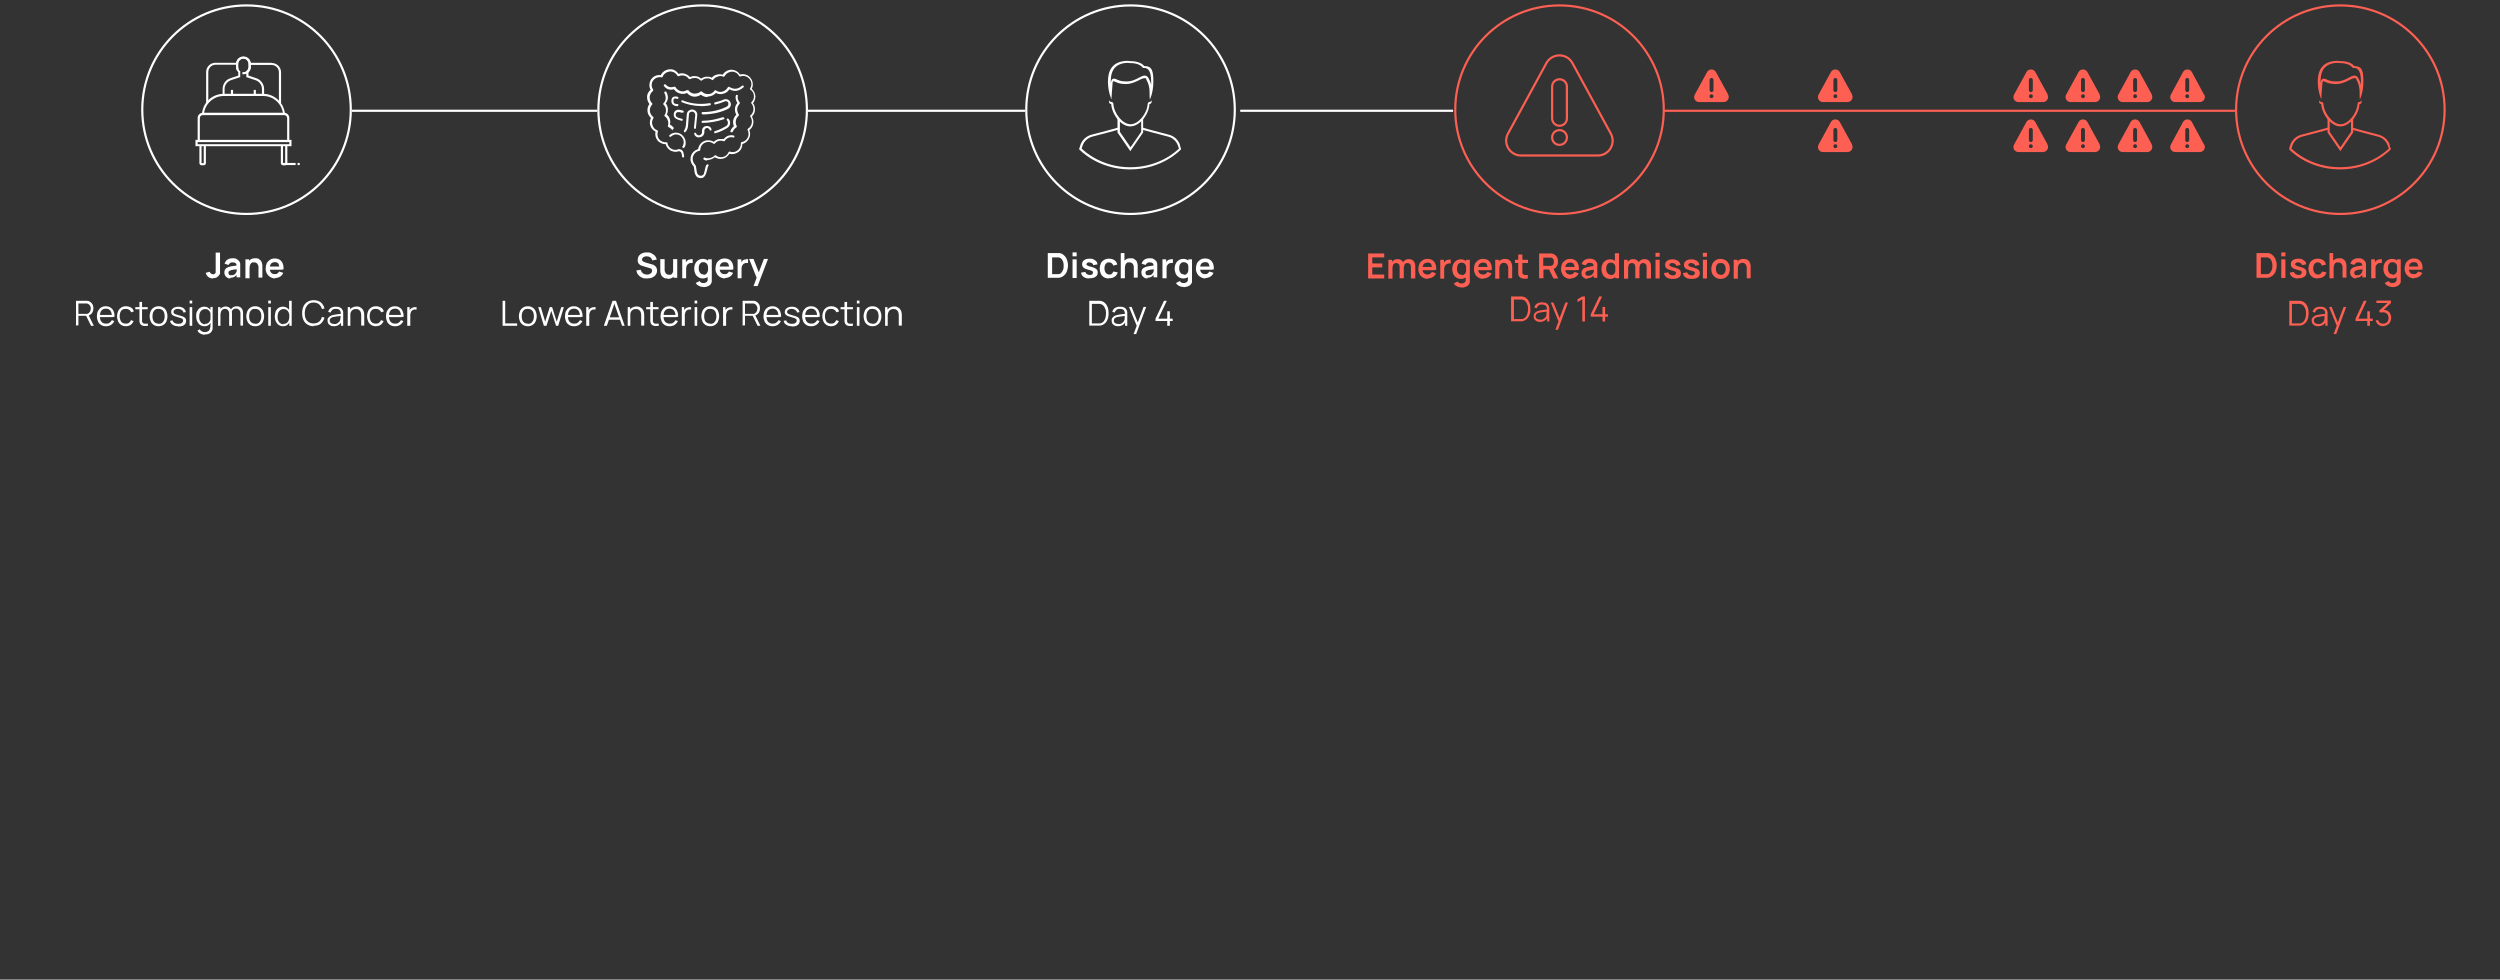 <svg xmlns="http://www.w3.org/2000/svg" xmlns:xlink="http://www.w3.org/1999/xlink" id="Layer_1" viewBox="0 0 1151 451"><rect x="0" y="0" width="1151" height="451" fill="#333333" stroke="none"/><defs><style>      .st0, .st1, .st2 {        fill: none;      }      .st3 {        clip-path: url(#clippath-1);      }      .st4 {        clip-path: url(#clippath-3);      }      .st5 {        clip-path: url(#clippath-2);      }      .st6 {        fill: #fd6053;      }      .st7 {        fill: #fff;      }      .st1 {        stroke: #fd6053;      }      .st8 {        clip-path: url(#clippath);      }      .st2 {        stroke: #fff;      }    </style><clipPath id="clippath"><rect class="st0" x="298" y="32" width="50" height="50"></rect></clipPath><clipPath id="clippath-1"><rect class="st0" x="90" y="26" width="48" height="50"></rect></clipPath><clipPath id="clippath-2"><rect class="st0" x="497" y="28" width="47" height="50"></rect></clipPath><clipPath id="clippath-3"><rect class="st0" x="1054" y="28" width="47" height="50"></rect></clipPath></defs><path class="st7" d="M98.1,128.2c-.9,0-1.6-.2-2.2-.7s-1-1.1-1.2-1.9l1.9-.5c0,.3.2.6.5.8s.6.4.9.4.5,0,.7-.2c.3,0,.4-.3.6-.6v-9.2h2v9.5c0,.2,0,.5-.3.7-.3.5-.7.9-1.2,1.2s-1.1.4-1.7.4h0ZM106.2,128.2c-.6,0-1.2,0-1.6-.4-.4-.2-.8-.6-1-1s-.3-.8-.3-1.3,0-.8.2-1.1c0-.3.4-.6.6-.9.3-.2.7-.4,1.1-.6.3,0,.8-.2,1.2-.3.5,0,1-.2,1.5-.2s1.1-.2,1.7-.3l-.7.4c0-.6,0-1-.4-1.3s-.7-.4-1.4-.4-.8,0-1.1.3c-.4.2-.6.5-.8.9l-1.8-.6c.2-.7.6-1.3,1.2-1.8.6-.4,1.4-.7,2.4-.7s1.4,0,2,.4,1,.7,1.3,1.2c.2.3.2.6.3.9v6.3h-1.7v-1.9l.3.3c-.4.6-.8,1.1-1.4,1.4-.5.3-1.2.4-1.9.4,0,0,.3.3.3.3ZM106.6,126.7c.4,0,.8,0,1.1-.2.3-.2.6-.3.7-.6.2-.2.3-.4.4-.6s.2-.5.2-.8v-.8l.6.2c-.6,0-1.1.2-1.5.2s-.8,0-1.1.2c-.3,0-.6,0-.8.2-.2,0-.4.2-.6.3-.2,0-.3.2-.4.4v.5c0,.2,0,.4.2.6,0,.2.3.3.5.4h.8,0ZM119,128v-5.1c0-.3,0-.6-.3-1,0-.3-.3-.6-.6-.8-.3-.2-.6-.3-1.1-.3h-.7c-.2,0-.5.2-.7.4-.2.2-.3.5-.5.8,0,.3-.2.8-.2,1.3l-1.1-.5c0-.7,0-1.4.4-2s.7-1.1,1.3-1.4c.6-.4,1.2-.5,2-.5s1.2,0,1.6.3.7.5,1,.8c.2.3.4.7.5,1.1s.2.7.2,1.1v5.6h-2,.2s0,.2,0,.2ZM113,128v-8.6h1.7v2.7h.2v6h-2,.1ZM126.8,128.2c-.9,0-1.6-.2-2.3-.6-.7-.4-1.2-.9-1.6-1.6s-.6-1.4-.6-2.3.2-1.8.5-2.5c.4-.7.9-1.2,1.5-1.6s1.4-.6,2.2-.6,1.7.2,2.3.6,1.1,1,1.4,1.8c.3.8.4,1.7.3,2.7h-1.9v-.7c0-.9-.2-1.6-.5-2.1-.3-.4-.8-.6-1.5-.6s-1.4.2-1.8.7-.6,1.2-.6,2.1.2,1.6.6,2c.4.5.9.7,1.7.7s.9,0,1.2-.3c.3-.2.6-.5.8-.9l1.9.6c-.3.8-.8,1.4-1.5,1.8s-1.4.6-2.3.6l.2.2h0ZM123.8,124.2v-1.5h5.9v1.5s-5.9,0-5.9,0ZM35,150v-11.5h5.2c.6,0,1.1.3,1.5.6s.7.7,1,1.2c.2.5.3,1,.3,1.6,0,.9-.2,1.6-.7,2.3-.5.6-1.1,1-2,1.2h-4.2v4.4h-1.2v.2h.1ZM41.9,150l-2.3-4.7,1.1-.4,2.5,5.1h-1.4.1ZM36.1,144.5h3.9c.4,0,.7-.2,1-.5.3-.2.4-.5.6-.9,0-.3.2-.7.2-1s0-.7-.2-1c0-.3-.3-.6-.6-.9-.3-.2-.6-.4-1-.5h-3.9v4.9h0ZM48.7,150.2c-.8,0-1.6-.2-2.2-.6-.6-.4-1.1-.9-1.4-1.6s-.5-1.5-.5-2.4.2-1.8.5-2.4.8-1.2,1.4-1.6c.6-.4,1.3-.6,2.2-.6s1.6.2,2.2.6c.6.4,1.1.9,1.4,1.7.3.7.5,1.6.4,2.6h-1.2v-.4c0-1.1-.3-2-.7-2.5-.5-.6-1.1-.9-2-.9s-1.6.3-2.1.9c-.5.6-.7,1.5-.7,2.6s.2,1.9.7,2.5,1.2.9,2.1.9,1.2-.1,1.6-.4c.5-.3.8-.7,1.1-1.2l1.1.4c-.3.8-.8,1.3-1.5,1.8-.7.4-1.4.6-2.2.6h-.2,0ZM45.4,146v-1h6.6v1h-6.6ZM58,150.2c-.9,0-1.6-.2-2.2-.6-.6-.4-1.1-.9-1.4-1.6-.3-.7-.5-1.5-.5-2.4s.2-1.7.5-2.4.8-1.2,1.4-1.6c.6-.4,1.3-.6,2.2-.6s1.6.2,2.3.6c.7.4,1.1,1,1.3,1.8l-1.2.4c-.2-.5-.5-.9-1-1.2-.4-.3-.9-.4-1.5-.4s-1.2.1-1.6.4c-.4.3-.7.7-.9,1.2s-.3,1.1-.3,1.8c0,1,.3,1.9.7,2.5.5.6,1.2.9,2.1.9s1.1-.1,1.5-.4c.4-.3.7-.7.9-1.2l1.2.4c-.3.8-.8,1.4-1.4,1.8-.6.4-1.4.6-2.2.6h.1ZM68,150c-.5.1-1,.1-1.4.1s-.9-.1-1.3-.3-.6-.5-.8-.8c-.2-.3-.2-.6-.3-1v-9h1.2v8.8c0,.2,0,.5.2.6.2.4.5.6.9.6h1.6v1h0ZM62.3,142.4v-1h5.7v1h-5.7ZM73,150.2c-.9,0-1.6-.2-2.2-.6-.6-.4-1.1-.9-1.4-1.6-.3-.7-.5-1.5-.5-2.4s.2-1.7.5-2.4.8-1.2,1.4-1.6c.6-.4,1.3-.6,2.2-.6s1.6.2,2.2.6c.6.4,1.1.9,1.4,1.6.3.7.5,1.5.5,2.4s-.2,1.7-.5,2.4-.8,1.2-1.4,1.6c-.6.4-1.3.6-2.2.6ZM73,149.1c1,0,1.7-.3,2.1-1,.5-.6.7-1.5.7-2.5s-.2-1.9-.7-2.5-1.2-.9-2.1-.9-1.2.1-1.6.4c-.4.3-.7.7-.9,1.2-.2.5-.3,1.1-.3,1.8,0,1,.2,1.9.7,2.5s1.2.9,2.1.9h0ZM82,150.2c-1,0-1.8-.2-2.5-.7-.7-.4-1.1-1-1.2-1.8l1.2-.2c0,.5.4.9.9,1.2s1,.4,1.7.4,1.2-.1,1.6-.4c.4-.3.6-.7.6-1.1s0-.5-.2-.6c0-.2-.4-.3-.7-.5-.4-.1-.9-.3-1.6-.5-.8-.2-1.4-.4-1.8-.6-.4-.2-.8-.5-.9-.7-.2-.3-.3-.6-.3-1s0-.9.4-1.3c.3-.4.7-.7,1.2-.9s1.1-.3,1.7-.3,1.2.1,1.7.3.9.5,1.2.9c.3.4.5.8.6,1.3l-1.2.2c0-.5-.3-.9-.8-1.2-.4-.3-1-.5-1.6-.5s-1.1.1-1.5.4c-.4.2-.6.6-.6,1s0,.4.2.6c0,.2.4.3.8.5.4.1.9.3,1.6.5.8.2,1.4.4,1.9.6s.8.5,1,.8.3.7.3,1.1c0,.8-.3,1.5-.9,1.9-.6.5-1.4.7-2.5.7h-.3,0ZM87.3,139.7v-1.3h1.2v1.3h-1.2ZM87.3,150v-8.6h1.2v8.6h-1.2ZM94.3,154.1c-.4,0-.9,0-1.3-.2-.4-.1-.8-.3-1.2-.6-.4-.3-.7-.6-.9-1.1l1.1-.6c.2.5.6.8,1,1s.9.3,1.3.3,1.1-.1,1.5-.4c.4-.2.7-.6.8-1,.2-.5.3-1,.3-1.7v-2.3h0v-6.2h1v9.9c0,.6-.3,1.2-.6,1.6-.3.4-.7.7-1.2.9s-1.1.3-1.8.3h0ZM94.2,150.2c-.8,0-1.5-.2-2.1-.6-.6-.4-1-1-1.3-1.6s-.5-1.5-.5-2.3,0-1.6.4-2.3.7-1.2,1.3-1.6c.6-.4,1.2-.6,2-.6s1.5.2,2,.6c.6.4,1,.9,1.3,1.6.3.7.4,1.5.4,2.3s0,1.6-.4,2.3-.7,1.2-1.2,1.6c-.5.4-1.2.6-2,.6h0ZM94.4,149.1c.6,0,1.1-.1,1.5-.4s.7-.7.9-1.2c.2-.5.3-1.1.3-1.8s0-1.3-.3-1.8c-.2-.5-.5-.9-.9-1.2s-.9-.4-1.5-.4-1.1.2-1.5.5-.7.7-.9,1.2c-.2.5-.3,1.1-.3,1.8s0,1.2.3,1.8c.2.5.5.9.9,1.2s.9.5,1.5.5v-.2h0ZM110.7,150v-5.7c0-.7-.2-1.2-.6-1.6-.4-.4-.8-.6-1.4-.6s-.6,0-1,.2c-.3.1-.6.4-.8.7-.2.3-.3.8-.3,1.3l-.7-.2c0-.6,0-1.2.4-1.6.3-.5.6-.8,1.1-1.1s1-.4,1.6-.4c.9,0,1.6.3,2.1.8s.8,1.3.8,2.2v5.9h-1.2ZM100.4,150v-8.6h1.1v2.1h0v6.5h-1.2,0ZM105.5,150v-5.6c0-.7-.2-1.2-.5-1.6-.4-.4-.8-.6-1.4-.6s-1.1.2-1.4.6c-.4.4-.6.9-.6,1.6l-.7-.4c0-.6,0-1.1.4-1.5s.6-.8,1.1-1c.5-.3,1-.4,1.5-.4s1,.1,1.5.4c.4.2.8.6,1,1s.4,1,.4,1.6v5.9h-1.3ZM117.5,150.2c-.9,0-1.6-.2-2.2-.6-.6-.4-1.1-.9-1.4-1.6-.3-.7-.5-1.5-.5-2.4s.2-1.7.5-2.4.8-1.2,1.4-1.6c.6-.4,1.3-.6,2.2-.6s1.6.2,2.2.6c.6.4,1.1.9,1.4,1.6.3.7.5,1.5.5,2.4s-.2,1.7-.5,2.4-.8,1.2-1.4,1.6c-.6.4-1.3.6-2.2.6ZM117.5,149.1c1,0,1.7-.3,2.1-1,.5-.6.7-1.5.7-2.5s-.2-1.9-.7-2.5-1.2-.9-2.1-.9-1.2.1-1.6.4c-.4.3-.7.7-.9,1.2-.2.5-.3,1.1-.3,1.8,0,1,.2,1.9.7,2.5s1.2.9,2.1.9h0ZM123.5,139.7v-1.3h1.2v1.3h-1.2ZM123.5,150v-8.6h1.2v8.6h-1.2ZM130.4,150.2c-.8,0-1.5-.2-2.1-.6-.6-.4-1-1-1.3-1.6s-.5-1.5-.5-2.3.2-1.6.4-2.3c.3-.7.7-1.2,1.3-1.6.6-.4,1.2-.6,2-.6s1.5.2,2,.6c.6.4,1,.9,1.3,1.6.3.7.4,1.5.4,2.3s-.1,1.6-.4,2.3c-.3.7-.7,1.2-1.2,1.6-.5.4-1.2.6-2,.6h.1ZM130.5,149.1c.6,0,1.1-.1,1.5-.4.4-.3.7-.7.9-1.2s.3-1.1.3-1.8,0-1.3-.3-1.8c-.2-.5-.5-.9-.9-1.2s-.9-.4-1.5-.4-1.1.2-1.5.5-.7.7-.9,1.2-.3,1.1-.3,1.8,0,1.2.3,1.8c.2.5.5.9.9,1.2s.9.5,1.5.5v-.2h0ZM133.2,150v-6.5h-.1v-5h1.2v11.5h-1.1,0ZM144.4,150.2c-1.1,0-2.1-.3-2.9-.8-.8-.5-1.4-1.2-1.8-2.1-.4-.9-.6-1.9-.6-3.1s.2-2.2.6-3.1c.4-.9,1-1.6,1.8-2.1s1.8-.8,2.9-.8,2.4.3,3.3,1c.8.7,1.4,1.6,1.7,2.8l-1.2.3c-.2-.9-.7-1.6-1.3-2.2-.6-.5-1.5-.8-2.5-.8s-1.7.2-2.2.6c-.6.4-1,1-1.4,1.7-.3.7-.5,1.6-.5,2.5s.1,1.8.4,2.5c.3.7.8,1.3,1.4,1.7.6.4,1.4.6,2.3.6s1.9-.3,2.5-.8,1.1-1.3,1.3-2.2l1.2.3c-.3,1.2-.9,2.1-1.7,2.8s-1.9,1-3.3,1v.2h0ZM153.7,150.2c-.7,0-1.2-.1-1.6-.4-.4-.2-.8-.5-1-.9s-.3-.8-.3-1.3,0-.9.3-1.2c.2-.3.5-.6.8-.8s.7-.4,1.1-.5c.4-.1.9-.2,1.4-.3.5,0,1.1-.2,1.6-.2s1-.1,1.3-.2l-.4.3c0-.9-.1-1.5-.5-1.9-.3-.4-.9-.6-1.8-.6s-1.1.1-1.5.4c-.4.3-.7.7-.9,1.3l-1.1-.3c.2-.8.6-1.4,1.2-1.8s1.4-.6,2.3-.6,1.5.1,2,.4c.6.3.9.7,1.2,1.3.1.3.2.5.2.8v6.3h-1v-2.2h.3c-.3.9-.7,1.4-1.4,1.8-.6.4-1.4.6-2.2.6h0ZM153.8,149.2c.5,0,1,0,1.4-.3.4-.2.7-.5,1-.8s.4-.7.5-1.2c0-.3,0-.6.1-.9v-.8l.4.2c-.4,0-.8.1-1.3.2-.5,0-.9.1-1.4.2-.4,0-.9.2-1.2.2s-.5.2-.7.3-.4.3-.6.5c-.1.2-.2.5-.2.8s0,.5.2.7c.1.2.3.4.6.6.3.2.7.2,1.1.2h0ZM166.3,150v-4.4c0-.5,0-.9-.1-1.3,0-.4-.2-.8-.4-1.1s-.5-.5-.8-.7-.7-.2-1.2-.2-.8,0-1.1.2c-.3.1-.6.4-.8.6-.2.3-.4.6-.5,1s-.2.8-.2,1.3l-.8-.2c0-.9.2-1.6.5-2.2.3-.6.7-1.1,1.3-1.4.5-.3,1.2-.5,1.9-.5s1,0,1.4.2.7.4,1,.6c.3.3.5.6.7.9.2.3.3.7.4,1.1,0,.4.1.8.1,1.2v4.8h-1.4,0ZM160.1,150v-8.6h1.1v2.1h.1v6.5h-1.2ZM173.1,150.2c-.9,0-1.6-.2-2.2-.6-.6-.4-1.1-.9-1.4-1.6-.3-.7-.5-1.5-.5-2.4s.2-1.7.5-2.4.8-1.2,1.4-1.6c.6-.4,1.3-.6,2.2-.6s1.6.2,2.3.6c.7.4,1.1,1,1.3,1.8l-1.2.4c-.2-.5-.5-.9-1-1.2-.4-.3-.9-.4-1.5-.4s-1.2.1-1.6.4c-.4.3-.7.7-.9,1.2s-.3,1.1-.3,1.8c0,1,.3,1.9.7,2.5.5.6,1.2.9,2.1.9s1.1-.1,1.5-.4c.4-.3.7-.7.9-1.2l1.2.4c-.3.8-.8,1.4-1.4,1.8-.6.4-1.4.6-2.2.6h0ZM181.8,150.2c-.8,0-1.6-.2-2.2-.6-.6-.4-1.1-.9-1.4-1.6-.3-.7-.5-1.5-.5-2.4s.2-1.8.5-2.4.8-1.2,1.4-1.6c.6-.4,1.3-.6,2.2-.6s1.6.2,2.2.6c.6.4,1.1.9,1.4,1.7s.5,1.6.4,2.6h-1.2v-.4c0-1.1-.3-2-.7-2.5-.5-.6-1.1-.9-2-.9s-1.6.3-2.1.9c-.5.6-.7,1.5-.7,2.6s.2,1.9.7,2.5,1.2.9,2.1.9,1.2-.1,1.6-.4c.5-.3.8-.7,1.1-1.2l1.1.4c-.3.8-.8,1.3-1.5,1.8-.7.4-1.4.6-2.2.6h-.2ZM178.5,146v-1h6.6v1h-6.6ZM187.5,150v-8.6h1.1v2.1l-.2-.3c0-.3.2-.5.4-.7s.3-.4.5-.5c.2-.2.5-.3.8-.4.3-.1.6-.2.9-.2h.8v1.1h-1c-.4,0-.7.2-1,.4s-.5.5-.6.8-.2.6-.3,1v5.3h-1.4Z"></path><circle class="st2" cx="113.5" cy="50.5" r="48"></circle><path class="st7" d="M297.8,128.2c-.8,0-1.6,0-2.3-.4-.7-.3-1.2-.7-1.7-1.3-.4-.5-.7-1.2-.8-2l2-.3c.2.7.5,1.2,1,1.6s1.1.6,1.8.6.8,0,1.2-.2.7-.3.9-.6c.2-.2.3-.5.3-.9v-.4s-.1-.3-.2-.4-.2-.2-.4-.3c-.2,0-.3-.2-.6-.2l-3-.9c-.3,0-.5-.2-.8-.3-.3,0-.6-.3-.8-.5-.3-.2-.5-.5-.6-.8-.2-.3-.2-.8-.2-1.3s.2-1.4.6-1.9.9-.9,1.5-1.1c.6-.3,1.3-.4,2.1-.4s1.5,0,2.1.4,1.1.6,1.6,1.1c.4.5.7,1.1.9,1.8l-2.1.4c0-.4-.3-.7-.5-1s-.5-.5-.9-.7c-.3,0-.7-.2-1.1-.2s-.7,0-1.1.2c-.3,0-.6.3-.8.5-.2.2-.3.5-.3.8s0,.5.3.7c.2.2.4.3.6.4.3,0,.5.2.8.3l2.1.6c.3,0,.6.2,1,.3.4,0,.7.3,1,.5s.6.5.8.9c.2.4.3.8.3,1.4s-.1,1.1-.4,1.6c-.2.4-.6.8-1,1.1-.4.3-.9.5-1.4.7-.5,0-1.1.2-1.7.2h-.2,0ZM307.3,128.2c-.6,0-1.2,0-1.6-.3-.4-.2-.7-.5-1-.8-.2-.3-.4-.7-.5-1.1s-.2-.7-.2-1.1v-5.6h2v5.1c0,.3.1.7.3,1,.1.3.3.6.6.8.3.2.6.3,1.1.3h.7c.2,0,.5-.2.6-.4.2-.2.4-.5.5-.8s.2-.8.2-1.3l1.1.5c0,.7-.1,1.4-.4,2s-.7,1.1-1.3,1.4c-.6.4-1.2.5-2,.5h-.1v-.2h0ZM310.1,128v-2.7h-.2v-6h1.9v8.6h-1.7,0ZM314.1,128v-8.6h1.7v2.1l-.2-.3c.1-.3.2-.5.4-.8.2-.2.4-.4.6-.6.2,0,.4-.3.7-.3s.5,0,.8-.2h.8v1.8h-.9c-.3,0-.6,0-.9.3-.3,0-.5.3-.7.6-.2.2-.3.5-.4.8,0,.3-.1.6-.1.9v4.4h-1.9.1ZM323.8,132.1c-.5,0-.9,0-1.4-.2-.4-.1-.8-.4-1.2-.6-.4-.3-.6-.6-.9-1l1.8-.9c.2.3.4.5.7.7.3.2.6.2,1,.2s.8,0,1.1-.2c.3-.1.6-.3.7-.6.2-.3.3-.6.2-1v-2.5h.2v-6.6h1.7v10.3c-.1.6-.4,1-.7,1.4-.4.4-.8.6-1.4.8-.5.2-1.1.3-1.8.3h0ZM323.6,128.2c-.8,0-1.5-.2-2.1-.6s-1.1-.9-1.4-1.6-.5-1.5-.5-2.3.2-1.7.5-2.3c.3-.7.8-1.2,1.4-1.6s1.3-.6,2.1-.6,1.5.2,2.1.6,1,.9,1.3,1.6.4,1.5.4,2.3-.1,1.6-.4,2.3c-.3.7-.7,1.2-1.3,1.6-.6.4-1.3.6-2.1.6ZM323.9,126.5c.5,0,.9,0,1.2-.4.3-.2.6-.6.7-1,.2-.4.2-.9.2-1.5s0-1.1-.2-1.5c-.1-.4-.4-.8-.7-1-.3-.2-.7-.4-1.2-.4s-.9,0-1.3.4c-.3.3-.6.6-.7,1-.2.4-.2.9-.2,1.4s0,1,.2,1.4.4.8.7,1c.3.3.7.4,1.2.4v.2h0ZM333.9,128.2c-.9,0-1.6-.2-2.3-.6-.7-.4-1.2-.9-1.6-1.6s-.6-1.4-.6-2.3.2-1.8.5-2.5c.4-.7.9-1.2,1.5-1.6s1.4-.6,2.2-.6,1.7.2,2.3.6c.6.4,1.1,1,1.4,1.8s.4,1.7.3,2.7h-1.9v-.7c0-.9-.2-1.6-.5-2.1-.3-.4-.8-.6-1.5-.6s-1.4.2-1.8.7-.6,1.2-.6,2.1.2,1.6.6,2c.4.5.9.7,1.7.7s.9,0,1.2-.3c.3-.2.6-.5.8-.9l1.9.6c-.3.8-.8,1.4-1.5,1.8s-1.4.6-2.3.6l.2.2h0ZM331,124.2v-1.5h5.9v1.5h-5.9ZM339.6,128v-8.6h1.7v2.1l-.2-.3c.1-.3.2-.5.4-.8.2-.2.4-.4.6-.6.2,0,.4-.3.7-.3s.5,0,.8-.2h.8v1.8h-.9c-.3,0-.6,0-.9.3-.3,0-.5.3-.7.6-.2.2-.3.5-.4.8,0,.3-.1.6-.1.9v4.4h-1.9.1ZM346.9,131.8l1.7-4.6v1.3l-3.7-9.3h2l2.7,6.8h-.5l2.6-6.8h1.9l-4.8,12.5h-1.9ZM231.4,150v-11.5h1.2v10.4h5.5v1.1h-6.7ZM243,150.2c-.9,0-1.6-.2-2.2-.6-.6-.4-1.1-.9-1.4-1.6-.3-.7-.5-1.5-.5-2.4s.2-1.7.5-2.4.8-1.2,1.4-1.6c.6-.4,1.3-.6,2.2-.6s1.6.2,2.2.6c.6.4,1.1.9,1.4,1.6.3.7.5,1.5.5,2.4s-.2,1.7-.5,2.4-.8,1.2-1.4,1.6c-.6.4-1.3.6-2.2.6ZM243,149.1c1,0,1.7-.3,2.1-1,.5-.6.7-1.5.7-2.5s-.2-1.9-.7-2.5-1.2-.9-2.1-.9-1.2.1-1.6.4c-.4.3-.7.7-.9,1.2s-.3,1.1-.3,1.8c0,1,.2,1.9.7,2.5s1.2.9,2.1.9h0ZM250.4,150l-2.6-8.6h1.2l2,6.7,2.1-6.7h1.1l2.1,6.7,2.1-6.7h1.2l-2.6,8.6h-1l-2.2-6.9-2.2,6.9h-1.2ZM264.2,150.2c-.8,0-1.6-.2-2.2-.6-.6-.4-1.1-.9-1.4-1.6s-.5-1.5-.5-2.4.2-1.8.5-2.4.8-1.2,1.4-1.6c.6-.4,1.3-.6,2.2-.6s1.6.2,2.2.6c.6.4,1.1.9,1.4,1.7s.5,1.6.4,2.6h-1.2v-.4c0-1.1-.3-2-.7-2.5-.5-.6-1.1-.9-2-.9s-1.6.3-2.1.9c-.5.6-.7,1.5-.7,2.6s.2,1.9.7,2.5,1.2.9,2.1.9,1.2-.1,1.6-.4c.5-.3.8-.7,1.1-1.2l1.1.4c-.3.8-.8,1.3-1.5,1.8-.7.4-1.4.6-2.2.6h-.2,0ZM260.8,146v-1h6.6v1h-6.6ZM269.9,150v-8.6h1.1v2.1l-.2-.3c0-.3.2-.5.4-.7.2-.2.3-.4.5-.5.2-.2.5-.3.8-.4.3-.1.6-.2.9-.2h.8v1.1h-1c-.4,0-.7.2-1,.4s-.5.5-.6.8-.2.6-.3,1v5.3h-1.4,0ZM278,150l4-11.5h1.6l4,11.5h-1.2l-3.8-10.9h.5l-3.7,10.9h-1.4ZM279.8,147.2v-1.1h6v1.1h-6ZM295.2,150v-4.4c0-.5,0-.9-.1-1.3,0-.4-.2-.8-.4-1.1-.2-.3-.5-.5-.8-.7s-.7-.2-1.2-.2-.8,0-1.1.2c-.3.1-.6.4-.8.6-.2.3-.4.6-.5,1s-.2.8-.2,1.3l-.8-.2c0-.9.2-1.6.5-2.2.3-.6.7-1.1,1.3-1.4s1.2-.5,1.9-.5,1,0,1.4.2.7.4,1,.6c.3.3.5.6.7.9.2.3.3.7.4,1.1,0,.4.1.8.1,1.2v4.8h-1.4ZM289,150v-8.6h1.1v2.1h.1v6.5h-1.2ZM303.2,150c-.5.1-1,.1-1.4.1s-.9-.1-1.3-.3-.6-.5-.8-.8c-.2-.3-.2-.6-.3-1v-9h1.2v8.8c0,.2,0,.5.2.6.2.4.5.6.9.6h1.6v1h-.1ZM297.5,142.4v-1h5.7v1h-5.7ZM308.2,150.2c-.8,0-1.6-.2-2.2-.6-.6-.4-1.1-.9-1.4-1.6-.3-.7-.5-1.5-.5-2.4s.2-1.8.5-2.4.8-1.2,1.4-1.6c.6-.4,1.3-.6,2.2-.6s1.6.2,2.2.6c.6.4,1.1.9,1.4,1.7.3.7.5,1.6.4,2.6h-1.2v-.4c0-1.1-.3-2-.7-2.5-.5-.6-1.1-.9-2-.9s-1.6.3-2.1.9c-.5.6-.7,1.5-.7,2.6s.2,1.9.7,2.5,1.2.9,2.1.9,1.2-.1,1.6-.4c.5-.3.8-.7,1.1-1.2l1.1.4c-.3.8-.8,1.3-1.5,1.8-.7.4-1.4.6-2.2.6h-.2,0ZM304.9,146v-1h6.6v1h-6.6ZM313.9,150v-8.6h1.1v2.1l-.2-.3c0-.3.2-.5.4-.7.2-.2.3-.4.5-.5.2-.2.5-.3.8-.4.3-.1.6-.2.9-.2h.8v1.1h-1c-.4,0-.7.2-1,.4s-.5.5-.6.8-.2.6-.3,1v5.3h-1.4,0ZM319.8,139.7v-1.3h1.2v1.3h-1.2ZM319.8,150v-8.6h1.2v8.6h-1.2ZM327,150.2c-.9,0-1.6-.2-2.2-.6-.6-.4-1.1-.9-1.4-1.6-.3-.7-.5-1.5-.5-2.4s.2-1.7.5-2.4.8-1.2,1.4-1.6c.6-.4,1.3-.6,2.2-.6s1.6.2,2.2.6c.6.4,1.1.9,1.4,1.6.3.7.5,1.5.5,2.4s-.2,1.7-.5,2.4-.8,1.2-1.4,1.6-1.3.6-2.2.6ZM327,149.1c1,0,1.7-.3,2.1-1,.5-.6.7-1.5.7-2.5s-.2-1.9-.7-2.5-1.2-.9-2.1-.9-1.2.1-1.6.4c-.4.3-.7.7-.9,1.2-.2.5-.3,1.1-.3,1.8,0,1,.2,1.9.7,2.5s1.2.9,2.1.9h0ZM332.9,150v-8.6h1.1v2.1l-.2-.3c0-.3.2-.5.4-.7.2-.2.3-.4.5-.5.2-.2.5-.3.8-.4.3-.1.6-.2.9-.2h.8v1.1h-1c-.4,0-.7.2-1,.4s-.5.5-.6.8-.2.6-.3,1v5.3h-1.4,0ZM341.9,150v-11.5h5.2c.6,0,1.1.3,1.5.6s.7.7,1,1.2c.2.5.3,1,.3,1.6,0,.9-.2,1.6-.7,2.3-.5.6-1.1,1-2,1.2h-4.2v4.4h-1.2v.2h.1ZM348.8,150l-2.3-4.7,1.1-.4,2.5,5.1h-1.4,0ZM343,144.5h3.9c.4,0,.7-.2,1-.5.3-.2.4-.5.6-.9.1-.3.2-.7.2-1s0-.7-.2-1c-.1-.3-.3-.6-.6-.9-.2-.2-.6-.4-1-.5h-3.9v4.9h0ZM355.6,150.2c-.8,0-1.6-.2-2.2-.6-.6-.4-1.1-.9-1.4-1.6s-.5-1.5-.5-2.4.2-1.8.5-2.4c.3-.7.8-1.2,1.4-1.6.6-.4,1.3-.6,2.2-.6s1.6.2,2.2.6c.6.4,1.1.9,1.4,1.7s.5,1.6.4,2.6h-1.2v-.4c0-1.1-.3-2-.7-2.5-.5-.6-1.1-.9-2-.9s-1.6.3-2.1.9c-.5.6-.7,1.5-.7,2.6s.2,1.9.7,2.5,1.2.9,2.1.9,1.2-.1,1.6-.4c.5-.3.8-.7,1.1-1.2l1.1.4c-.3.8-.8,1.3-1.5,1.8-.7.4-1.4.6-2.2.6h-.2,0ZM352.3,146v-1h6.6v1h-6.6ZM364.5,150.2c-1,0-1.8-.2-2.5-.7-.7-.4-1.1-1-1.2-1.8l1.2-.2c.1.5.4.9.9,1.2s1,.4,1.7.4,1.2-.1,1.6-.4c.4-.3.6-.7.6-1.1s0-.5-.2-.6c-.1-.2-.4-.3-.7-.5-.4-.1-.9-.3-1.6-.5-.8-.2-1.4-.4-1.8-.6-.4-.2-.8-.5-.9-.7-.2-.3-.3-.6-.3-1s.1-.9.4-1.3c.3-.4.7-.7,1.2-.9s1.1-.3,1.7-.3,1.2.1,1.7.3.9.5,1.2.9c.3.4.5.8.6,1.3l-1.2.2c0-.5-.3-.9-.8-1.2-.4-.3-1-.5-1.6-.5s-1.1.1-1.5.4c-.4.2-.6.6-.6,1s0,.4.2.6c.1.2.4.3.8.5.4.1.9.3,1.6.5.8.2,1.4.4,1.9.6.5.2.8.5,1,.8s.3.7.3,1.1c0,.8-.3,1.5-.9,1.9-.6.5-1.4.7-2.5.7h-.3ZM373.4,150.2c-.8,0-1.6-.2-2.2-.6-.6-.4-1.1-.9-1.4-1.6-.3-.7-.5-1.5-.5-2.4s.2-1.8.5-2.4.8-1.2,1.4-1.6c.6-.4,1.3-.6,2.2-.6s1.6.2,2.2.6c.6.4,1.1.9,1.4,1.7.3.7.5,1.6.4,2.6h-1.2v-.4c0-1.1-.3-2-.7-2.5-.5-.6-1.1-.9-2-.9s-1.6.3-2.1.9c-.5.6-.7,1.5-.7,2.6s.2,1.9.7,2.5,1.2.9,2.1.9,1.2-.1,1.6-.4c.5-.3.8-.7,1.1-1.2l1.1.4c-.3.8-.8,1.3-1.5,1.8-.7.4-1.4.6-2.2.6h-.2,0ZM370.1,146v-1h6.6v1h-6.6ZM382.7,150.2c-.9,0-1.6-.2-2.2-.6-.6-.4-1.1-.9-1.4-1.6-.3-.7-.5-1.5-.5-2.4s.2-1.7.5-2.4.8-1.2,1.4-1.6c.6-.4,1.3-.6,2.2-.6s1.6.2,2.3.6c.7.4,1.1,1,1.3,1.8l-1.2.4c-.2-.5-.5-.9-1-1.2-.4-.3-.9-.4-1.5-.4s-1.2.1-1.6.4c-.4.3-.7.7-.9,1.2-.2.5-.3,1.1-.3,1.8,0,1,.3,1.9.7,2.5.5.6,1.2.9,2.1.9s1.1-.1,1.5-.4c.4-.3.7-.7.9-1.2l1.2.4c-.3.8-.8,1.4-1.4,1.8-.6.4-1.4.6-2.2.6h.1ZM392.6,150c-.5.1-1,.1-1.4.1s-.9-.1-1.3-.3-.6-.5-.8-.8c-.2-.3-.2-.6-.3-1v-9h1.2v8.8c0,.2,0,.5.2.6.2.4.5.6.9.6h1.6v1h-.1ZM387,142.4v-1h5.7v1h-5.7ZM394.5,139.7v-1.3h1.2v1.3h-1.2ZM394.5,150v-8.6h1.2v8.6h-1.2ZM401.7,150.2c-.9,0-1.6-.2-2.2-.6-.6-.4-1.1-.9-1.4-1.6-.3-.7-.5-1.5-.5-2.4s.2-1.7.5-2.4.8-1.2,1.4-1.6c.6-.4,1.3-.6,2.2-.6s1.6.2,2.2.6c.6.4,1.1.9,1.4,1.6.3.7.5,1.5.5,2.4s-.2,1.7-.5,2.4-.8,1.2-1.4,1.6c-.6.4-1.3.6-2.2.6ZM401.7,149.1c1,0,1.7-.3,2.1-1,.5-.6.7-1.5.7-2.5s-.2-1.9-.7-2.5-1.2-.9-2.1-.9-1.2.1-1.6.4c-.4.3-.7.7-.9,1.2-.2.5-.3,1.1-.3,1.8,0,1,.2,1.9.7,2.5s1.2.9,2.1.9h0ZM413.8,150v-4.4c0-.5,0-.9-.1-1.3,0-.4-.2-.8-.4-1.1-.2-.3-.5-.5-.8-.7s-.7-.2-1.2-.2-.8,0-1.1.2c-.3.1-.6.4-.8.6-.2.3-.4.6-.5,1s-.2.8-.2,1.3l-.8-.2c0-.9.2-1.6.5-2.2.3-.6.7-1.1,1.3-1.4s1.2-.5,1.9-.5,1,0,1.4.2.7.4,1,.6c.3.3.5.6.7.9.2.3.3.7.4,1.1,0,.4.1.8.1,1.2v4.8h-1.4ZM407.5,150v-8.6h1.1v2.1h.1v6.5h-1.2Z"></path><circle class="st2" cx="323.5" cy="50.5" r="48"></circle><path class="st2" d="M372,51h100"></path><path class="st2" d="M162,51h113"></path><g class="st8"><g><path class="st7" d="M325.7,44.7c-1.1,0-2.2-.4-3-1.1-1,.7-2.2,1-3.4.9-1.2-.2-2.3-.8-3-1.7-1.1.5-2.3.6-3.4.2-1.1-.3-2-1-2.6-1.9-1.1.3-3.2.5-4.6-1.5-.2-.2-.1-.5.1-.7s.5,0,.7,0c1.5,2,3.8,1,3.8,1,.2,0,.5,0,.7.2.5.9,1.3,1.5,2.2,1.8,1,.3,2.1.2,3-.4h.7c.6.9,1.6,1.5,2.6,1.6,1.1,0,2.2-.2,3-.9.2-.2.5-.2.7,0,.8.8,1.9,1.2,3,1.1,1.1,0,2.1-.6,2.8-1.6.2-.2.5-.3.7,0,.9.6,2.1.8,3.1.4h0c1-.3,1.8-1,2.3-1.9.1-.2.4-.3.6-.2.1,0,.2,0,.4.2,1,.5,3,1.5,5.5-.7.2-.2.5-.2.7,0s.2.5,0,.7c-2.9,2.6-5.4,1.5-6.5.9-.6,1-1.5,1.7-2.6,2-1.2.4-2.5.3-3.6-.3-.8.9-2,1.5-3.2,1.6h-.4l-.3.2h0Z"></path><path class="st7" d="M309.8,60h0c-.2,0-.3,0-.4-.2-.4-.6-1-1-1.6-1.3-.2,0-.4-.4-.3-.6.2-.7.3-1.5,0-2.3-.2-.8-.7-1.5-1.4-2-.2-.2-.3-.4-.1-.7.5-.7.7-1.6.6-2.4,0-.9-.5-1.7-1.1-2.3-.2-.2-.2-.5,0-.7.6-.6.9-1.4,1-2.2h0c0-.9-.2-1.7-.6-2.4-.2-.2,0-.5.1-.7.2-.2.5,0,.7,0,.5.8.8,1.8.8,2.7h0c0,1-.4,1.9-1,2.7.6.7.9,1.6,1,2.5,0,.9,0,1.8-.5,2.6.7.6,1.2,1.4,1.4,2.2.2.8.3,1.6,0,2.4.6.3,1.2.8,1.6,1.3.1,0,.2.2.2.4,0,.3-.2.5-.5.5h0v.4h0Z"></path><path class="st7" d="M314.6,68h-.3c-.2-.2-.3-.5,0-.7.2-.3.5-1.3.5-1.7,0-1-.4-1.9-1.1-2.7-.8-.8-2.8-1.8-4.8,0-.2.2-.5,0-.7,0-.2-.2-.1-.5,0-.7,2.4-2,5-1,6.1.2.9.9,1.4,2.1,1.4,3.3s-.3,1.8-.7,2.3c0,0-.2.2-.4.2h0v-.2Z"></path><path class="st7" d="M325.8,73.9c-.6,0-1.2,0-1.7-.4-.2,0-.4-.4-.2-.7s.4-.4.7-.2c1.7.8,3.9-.3,4.4-1,.2-.2.5-.2.7,0,.8.7,1.9.9,3,.7,1.2-.2,2.2-1,2.7-2.2.1-.2.4-.4.6-.3,1.2.4,2.5.3,3.5-.5,1.1-.8,1.7-2.1,1.6-3.4,0-.3.2-.5.4-.5,1.3-.2,2.4-1.1,2.9-2.4.4-1,.3-2.2-.2-3.1-.1-.2,0-.5.2-.7.9-.5,1.5-1.5,1.7-2.5s0-2-.6-2.9c-.2-.2-.1-.5,0-.7.8-.6,1.3-1.6,1.4-2.6,0-1-.2-2-.9-2.8-.2-.2-.2-.5,0-.7.7-.7,1.2-1.7,1.1-2.8,0-1.2-.6-2.2-1.6-2.9-.2,0-.3-.4-.1-.7.8-1.3.7-2.9-.2-4.1-1-1.3-2.7-1.9-4.3-1.3-.2,0-.5,0-.6-.2-.8-1.5-2.4-2.3-4.1-1.9h0c-1.1.3-2.1,1-2.6,2-.1.2-.4.3-.6.2-.8-.4-1.7-.4-2.6,0-.8.2-1.5.7-2,1.4-.2.2-.5.3-.7,0-.7-.5-1.5-.7-2.3-.6-.8,0-1.6.4-2.2.9-.2.2-.5.2-.7,0-.6-.6-1.4-1-2.2-1.1-.9,0-1.7,0-2.4.5h-.7c-.5-.7-1.2-1.3-2-1.5h0c-.9-.3-1.8-.2-2.7.2-.2,0-.5,0-.6-.2-.6-1.1-1.7-1.9-3-2-1.7,0-3.2.9-3.8,2.4,0,.2-.3.4-.6.3-1.6-.3-3.2.4-4,1.8h0c-.7,1.2-.6,2.7.2,3.8.1.2,0,.5-.1.7-.9.7-1.4,1.7-1.5,2.8,0,1,.3,2.1,1.1,2.8.2.2.2.5,0,.7-.7.8-1.1,1.8-1,2.9.1,1.1.7,2.1,1.5,2.7.2.2.3.4.1.7-.6.9-.8,2-.4,3.1.3,1.1,1.1,2,2.2,2.4.2,0,.4.4.3.6-.4,1.2-.2,2.4.5,3.4.8,1.1,2.1,1.6,3.4,1.5.3,0,.5,0,.5.4.1.8.5,1.5,1,2,.7.7,1.7,1.1,2.7,1.1s.4,0,.9-.2c1.1-.4,2.4.2,2.7,1.3.2.6.3,1.2.4,1.9,0,.3-.2.5-.5.5s-.5-.2-.5-.5c0-.6-.1-1.1-.3-1.6-.2-.6-.9-.9-1.5-.7-.5.2-.9.2-1.2.2-1.2,0-2.5-.5-3.3-1.4-.6-.6-1-1.3-1.2-2.1-1.5,0-3-.7-3.9-1.9-.8-1.1-1.1-2.5-.8-3.9-1.2-.6-2-1.6-2.4-2.8s-.2-2.4.3-3.5c-.9-.8-1.5-1.9-1.6-3.1-.1-1.2.2-2.4.9-3.3-.7-.9-1.1-2.1-1.1-3.3s.6-2.4,1.6-3.2c-.7-1.4-.7-3,0-4.4h0c.9-1.7,2.8-2.7,4.7-2.4.8-1.7,2.7-2.8,4.6-2.7,1.5,0,2.8.9,3.6,2.1,1-.3,2-.4,3,0,.9.3,1.7.8,2.3,1.5.8-.4,1.7-.6,2.7-.4.9,0,1.7.5,2.4,1.1.7-.5,1.5-.8,2.4-.9.9,0,1.8,0,2.5.5.6-.7,1.3-1.2,2.2-1.4.9-.3,1.9-.3,2.8,0,.7-1.1,1.8-1.9,3.1-2.2h0c1.9-.4,3.9.5,4.9,2.1,1.9-.5,3.9.2,5,1.8,1,1.4,1.2,3.3.4,4.8,1,.9,1.6,2.1,1.7,3.4,0,1.2-.4,2.3-1.1,3.2.7.9,1,2.1.9,3.2-.1,1.2-.6,2.2-1.4,3,.6,1,.8,2.1.6,3.3-.2,1.2-.9,2.2-1.8,2.9.5,1.1.5,2.4,0,3.5-.5,1.4-1.7,2.5-3.2,2.9,0,1.5-.7,3-2,3.8-1.2.8-2.6,1.1-4,.7-.7,1.2-1.9,2.1-3.2,2.3-1.2.2-2.4,0-3.5-.7-.7.6-2.1,1.3-3.6,1.3h0l.3.3h0Z"></path><path class="st7" d="M322.6,82c-1.1,0-2-.5-2.4-1.5-.4-.8-.5-1.7-.6-2.6,0-.5-.2-1.2-.3-1.4-.9-.9-1.4-2.1-1.4-3.3s.5-2.5,1.4-3.3c.6-.6,1.3-1,2.1-1.2.3-2.1,1.9-3.8,4-4.1,1.1,0,2.2,0,3.2.7.6-.6,1.5-1.1,2.4-1.3h2.2c.7-.9,2.4-2.2,4.6-1.6.3,0,.4.3.3.6,0,.3-.4.4-.6.3-2-.6-3.5,1-3.7,1.4s-.4.4-.6.3c-.7-.2-1.4-.3-2-.2-.8.2-1.6.6-2.1,1.3-.2.2-.5.2-.7,0-.8-.6-1.8-.9-2.8-.7-1.8.2-3.1,1.7-3.2,3.6,0,.2-.2.4-.4.5-.8,0-1.5.5-2,1-.7.7-1.1,1.7-1.1,2.6s.4,2,1.1,2.7c.4.4.5,1.1.6,1.9.2,1.9.5,3.2,2.1,3.2s1.5-1.7,1.9-3.1c.2-.9.4-1.7.8-2,.2-.2.5-.2.7,0s.2.5,0,.7-.4.9-.5,1.6c-.4,1.6-1,3.9-2.8,3.9h-.2Z"></path><path class="st7" d="M336.8,60.9h-.2c-.3,0-.4-.4-.3-.6.3-.9.9-1.6,1.6-2.2-.4-.9-.5-1.8-.3-2.8.2-.9.7-1.8,1.4-2.5-.5-.8-.7-1.8-.6-2.8,0-1,.5-1.9,1.1-2.6-.6-.9-1.1-2.3-.7-3.4,0-.3.4-.4.6-.3.3,0,.4.4.3.6-.3.8.2,2.1.8,2.8.2.2.2.5,0,.7-.6.6-1,1.5-1.1,2.3,0,.9.2,1.8.7,2.5.2.2.1.5,0,.7-.7.6-1.2,1.4-1.3,2.2-.2.9,0,1.8.4,2.5.1.2,0,.5-.2.7-.7.4-1.3,1.1-1.6,1.9,0,.2-.3.3-.5.3h0Z"></path><path class="st7" d="M315.4,60.9h-.3c-.2,0-.3-.4-.2-.7.5-.8.8-1.7.9-2.6l.4-4.9c0-.7.4-1.4,1-1.8.6-.4,1.3-.6,2-.4,1.2.3,2,1.4,1.8,2.6l-.6,5.8c0,.3-.3.5-.5.4-.3,0-.5-.3-.4-.5l.6-5.8c0-.7-.4-1.4-1.1-1.6-.4,0-.9,0-1.2.2-.4.3-.6.6-.6,1.1l-.4,4.9c0,1.1-.4,2.1-1,3,0,0-.3.2-.4.2h0Z"></path><path class="st7" d="M321.8,63.3c-1,0-1.9-.6-2.2-1.6,0-.3,0-.5.3-.6.3,0,.5,0,.6.3.2.6.7.9,1.3.9h0c.7,0,1.4-.6,1.4-1.4v-.7c0-1.2.9-2.2,2.2-2.2s1.9.6,2.2,1.5c0,.3,0,.5-.3.6-.3,0-.5,0-.6-.3-.2-.5-.7-.9-1.2-.9s-1.2.6-1.2,1.2v.7c0,1.3-1,2.4-2.3,2.4h-.2,0Z"></path><path class="st7" d="M329.3,61.4c-.2,0-.4,0-.5-.4,0-.3,0-.5.3-.6,2.1-.6,4.1-1.7,5.3-2.4.6-.4.8-1.1.7-1.8,0-.3-.2-.6-.4-.8-.2-.2-.2-.5,0-.7s.5-.2.7,0c.3.4.6.8.7,1.3.2,1.1-.2,2.2-1.1,2.8-1.2.8-3.3,1.9-5.5,2.5h-.2Z"></path><path class="st7" d="M323.5,56.6c-.3,0-.5-.2-.5-.5s.2-.5.5-.5c3.2,0,6.3-.7,9.1-1.6h.3c.3,0,.5,0,.6.4s-.1.5-.4.6h-.2c-3,1-6.1,1.5-9.4,1.6h0Z"></path><path class="st7" d="M313.9,55.6h-.1c-.9-.2-1.6-.5-2.3-.8-.9-.4-1.4-1.2-1.3-2.2h0c0-.8.4-1.4.9-1.7.5-.4,1.2-.5,1.9-.3.4,0,.9.2,1.4.3.3,0,.4.3.4.6s-.3.4-.6.4c-.5,0-1-.2-1.5-.3-.4,0-.8,0-1.1.2-.3.2-.5.5-.5.9h0c0,.6.2,1.1.7,1.3.6.3,1.4.5,2.2.7.3,0,.4.3.3.6,0,.2-.3.4-.5.4h.1Z"></path><path class="st7" d="M323.5,52.6c-.3,0-.5-.2-.5-.5s.2-.5.5-.5c4.3,0,8.1-1,11.1-2.5.3-.2.6-.5.7-.8s0-.7,0-1c-.3-.6-1-.9-1.6-.6-1.4.6-2.8,1-4.3,1.4-.3,0-.5,0-.6-.4,0-.3.1-.5.4-.6,1.4-.3,2.8-.7,4.1-1.3,1.1-.4,2.3,0,2.9,1.1.3.6.4,1.2.2,1.8-.2.6-.6,1.1-1.2,1.4-3.1,1.6-7,2.5-11.5,2.6h-.2Z"></path><path class="st7" d="M311.9,48.9h0c-1.1,0-1.9-.4-2.4-1-.4-.6-.5-1.3-.3-2.2.1-.5.4-.9.9-1.1.6-.3,1.3-.2,2,0,.2,0,.3.4.2.7-.1.2-.4.3-.7.2-.5-.2-.9-.3-1.2,0-.2,0-.3.2-.3.4-.1.6,0,1.1.1,1.4.3.4.8.6,1.6.6s.5.3.5.5c0,.3-.2.5-.5.5h0Z"></path><path class="st7" d="M322.6,48.8c-3.7,0-6.6-.9-8.6-1.7-.2,0-.4-.4-.3-.6.1-.3.4-.4.6-.3,2.6,1.1,6.9,2.2,12.4,1.3.3,0,.5,0,.6.4,0,.3-.1.5-.4.6-1.6.3-3,.4-4.4.4h0Z"></path></g></g><g class="st3"><g><path class="st7" d="M131.3,66.9v8.2h-1v-8.2h-1v8.2c0,.5.4,1,1,1h1c.5,0,1-.4,1-1v-8.2h-1Z"></path><path class="st7" d="M93.8,66.9v8.2h-1v-8.2h-1v8.2c0,.5.4,1,1,1h1c.5,0,1-.4,1-1v-8.2h-1Z"></path><path class="st7" d="M107.3,41.4h-1v2.4h1v-2.4Z"></path><path class="st7" d="M117.8,41.4h-1v2.4h1v-2.4Z"></path><path class="st7" d="M103.4,43.8v-2.8c0-1.9,1.2-3.5,3-4.1l4.2-1.4v-2.8h-.2c-.5-.6-.8-1.2-.8-1.9v-1.4c0-.7.3-1.4.9-1.9s1.3-.6,2-.5c1.1.2,1.9,1.3,1.9,2.5v1.3c0,.7-.3,1.3-.8,1.8h-.2v2.9l4.2,1.4c1.8.6,3,2.2,3,4.1v2.8h1v-2.8c0-2.3-1.5-4.3-3.6-5l-3.6-1.2v-1.6c.6-.6,1-1.5,1-2.3v-1.3c0-1.7-1.1-3.1-2.7-3.4-1-.2-2,0-2.8.7-.8.6-1.2,1.6-1.2,2.6v1.4c0,.9.3,1.7,1,2.3v1.6l-3.6,1.2c-2.2.7-3.6,2.7-3.6,5v2.8h1-.1Z"></path><path class="st7" d="M112.1,34.2h-.5v-1h.5c1.3,0,2.4-1.1,2.4-2.4v-1.4c0-1.3-1.1-2.4-2.4-2.4s-2.4,1.1-2.4,2.4v1.4c0,.3,0,.7.2,1l-.9.4c-.2-.4-.3-.9-.3-1.4v-1.4c0-1.9,1.5-3.4,3.4-3.4s3.4,1.5,3.4,3.4v1.4c0,1.9-1.5,3.4-3.4,3.4h0Z"></path><path class="st7" d="M109.3,28.9h-10.1c-2.4,0-4.3,1.9-4.3,4.3v15.1c.3-.5.6-.9,1-1.3v-13.8c0-1.9,1.5-3.4,3.4-3.4h10.1v-1h0Z"></path><path class="st7" d="M125,28.9h-10.1v1h10.1c1.9,0,3.4,1.5,3.4,3.4v13.8c.4.4.7.8,1,1.3v-15.1c0-2.4-1.9-4.3-4.3-4.3h0Z"></path><path class="st7" d="M93.4,52.4h.5c.5-4.6,4.4-8.2,9.1-8.2h18.2c4.7,0,8.6,3.6,9.1,8.2h.9c-.5-5.1-4.8-9.2-10-9.2h-18.2c-5.3,0-9.6,4-10,9.2h.4Z"></path><path class="st7" d="M133.2,65.4h-42.2v-11.1c0-1.3,1.1-2.4,2.4-2.4h37.4c1.3,0,2.4,1.1,2.4,2.4v11.1ZM91.9,64.5h40.3v-10.1c0-.8-.6-1.4-1.4-1.4h-37.4c-.8,0-1.4.6-1.4,1.4v10.1h0Z"></path><path class="st7" d="M134.2,67.3h-44.2v-2.9h44.2v2.9ZM91,66.4h42.2v-1h-42.2v1Z"></path><path class="st7" d="M136.1,75h-5.8v1h5.8v-1Z"></path><path class="st7" d="M138,75h-1v1h1v-1Z"></path></g></g><g><path class="st7" d="M482.4,128v-11.5h5.1c.9,0,1.7.4,2.3,1,.6.5,1.1,1.2,1.4,2s.5,1.7.5,2.7-.2,1.9-.5,2.7c-.3.8-.8,1.5-1.4,2s-1.4.9-2.3,1h-5.1ZM484.4,126.2h3c.5,0,1-.3,1.3-.7.3-.4.6-.9.8-1.4.2-.5.2-1.1.2-1.7s0-1.2-.2-1.8c-.2-.5-.4-1-.8-1.4-.3-.4-.8-.6-1.3-.7h-3v7.9-.2ZM493.8,118v-1.8h1.9v1.8h-1.9ZM493.8,128v-8.6h1.9v8.6h-1.9ZM501.5,128.2c-1.1,0-1.9-.2-2.6-.7s-1.1-1.2-1.2-2l2-.3c.1.4.3.8.7,1,.3.2.8.4,1.3.4s.8,0,1.1-.3c.3-.2.4-.4.4-.8s0-.4-.1-.5c0,0-.3-.2-.6-.4-.3,0-.8-.3-1.4-.4-.7-.2-1.3-.4-1.7-.6-.4-.2-.7-.5-.9-.8-.2-.3-.3-.7-.3-1.1s.1-1,.4-1.4.7-.7,1.2-.9c.5-.2,1.1-.3,1.8-.3s1.3,0,1.8.3c.5.2.9.5,1.3.9s.5.8.6,1.4l-2,.4c0-.4-.2-.7-.5-.9-.3-.2-.7-.3-1.1-.4-.5,0-.8,0-1.1.2-.3.2-.4.4-.4.7s0,.3.2.4c.1,0,.3.2.7.4.3,0,.8.3,1.5.4.7.2,1.2.4,1.6.6s.7.5.9.8c.2.3.3.7.3,1.1,0,.9-.3,1.6-1,2-.6.5-1.5.7-2.6.7h-.3,0ZM510.5,128.2c-.9,0-1.7-.2-2.3-.6-.6-.4-1.1-.9-1.4-1.6s-.5-1.5-.5-2.3.2-1.7.5-2.4c.3-.7.8-1.2,1.5-1.6.6-.4,1.4-.6,2.3-.6s1.8.2,2.5.7c.7.5,1.1,1.2,1.3,2l-1.9.5c0-.5-.4-.8-.7-1.1-.3-.3-.7-.4-1.2-.4s-.9,0-1.2.4c-.3.2-.6.6-.7,1-.2.4-.2.9-.2,1.4,0,.8.2,1.5.6,2s.9.8,1.6.8.9,0,1.2-.4c.3-.2.5-.6.7-1l2,.4c-.3.9-.7,1.6-1.4,2-.7.5-1.5.7-2.4.7h-.3,0ZM522,128v-5.1c0-.3,0-.6-.3-1,0-.3-.3-.6-.6-.8-.3-.2-.6-.3-1.1-.3h-.7c-.2,0-.5.2-.7.4-.2.2-.3.5-.5.8,0,.3-.2.8-.2,1.3l-1.1-.5c0-.7,0-1.4.4-2,.3-.6.7-1.1,1.3-1.4.6-.4,1.2-.5,2-.5s1.2,0,1.6.3.7.5,1,.8.4.7.5,1.1.2.7.2,1.1v5.6h-2,.2v.2h0ZM516,128v-11.5h1.7v6.1h.2v5.5h-2,0ZM528.4,128.2c-.6,0-1.2,0-1.6-.4-.4-.2-.8-.6-1-1s-.3-.8-.3-1.3,0-.8.2-1.1c0-.3.4-.6.6-.9.3-.2.7-.4,1.1-.6.3,0,.8-.2,1.2-.3.5,0,1-.2,1.5-.2s1.1-.2,1.7-.3l-.7.4c0-.6,0-1-.4-1.3-.3-.3-.7-.4-1.4-.4s-.8,0-1.1.3c-.4.2-.6.5-.8.9l-1.8-.6c.2-.7.6-1.3,1.2-1.8.6-.4,1.4-.7,2.4-.7s1.4,0,2,.4,1,.7,1.3,1.2c.2.3.2.6.3.9v6.3h-1.7v-1.9l.3.3c-.4.6-.8,1.1-1.4,1.4-.5.3-1.2.4-1.9.4l.3.3h0ZM528.8,126.7c.4,0,.8,0,1.1-.2s.6-.3.7-.6c.2-.2.3-.4.4-.6,0-.2.2-.5.2-.8v-.8l.6.2c-.6,0-1.1.2-1.5.2s-.8,0-1.1.2c-.3,0-.6,0-.8.2-.2,0-.4.2-.6.3-.2,0-.3.2-.4.4v.5c0,.2,0,.4.2.6,0,.2.3.3.5.4h.8-.1ZM535.2,128v-8.6h1.7v2.1l-.2-.3c0-.3.2-.5.4-.8.2-.2.4-.4.6-.6.2,0,.4-.3.7-.3s.5,0,.8-.2h.8v1.8h-.9c-.3,0-.6,0-.9.3-.3,0-.5.3-.7.6-.2.2-.3.5-.4.8v5.3h-1.9,0ZM544.9,132.1c-.5,0-.9,0-1.4-.2-.4-.1-.8-.4-1.2-.6-.4-.3-.6-.6-.9-1l1.8-.9c.2.3.4.5.7.7s.6.2,1,.2.8,0,1.1-.2c.3-.1.6-.3.7-.6.2-.3.3-.6.2-1v-2.5h.2v-6.6h1.7v10.3c0,.6-.4,1-.7,1.4-.4.4-.8.6-1.4.8-.5.2-1.1.3-1.8.3h0ZM544.8,128.2c-.8,0-1.5-.2-2.1-.6s-1.1-.9-1.4-1.6c-.3-.7-.5-1.5-.5-2.3s.2-1.7.5-2.3c.3-.7.8-1.2,1.4-1.6.6-.4,1.3-.6,2.1-.6s1.5.2,2.1.6,1,.9,1.3,1.6.4,1.5.4,2.3,0,1.6-.4,2.3c-.3.7-.7,1.2-1.3,1.6s-1.3.6-2.1.6ZM545.1,126.5c.5,0,.9,0,1.2-.4.3-.2.6-.6.7-1,0-.4.2-.9.2-1.5s0-1.1-.2-1.5c0-.4-.4-.8-.7-1s-.7-.4-1.2-.4-.9,0-1.3.4c-.3.3-.6.6-.7,1-.2.4-.2.9-.2,1.4s0,1,.2,1.4.4.8.7,1c.3.3.7.4,1.2.4v.2h0ZM555.1,128.2c-.9,0-1.6-.2-2.3-.6s-1.2-.9-1.6-1.6c-.4-.7-.6-1.4-.6-2.3s.2-1.8.5-2.5c.4-.7.9-1.2,1.5-1.6s1.4-.6,2.2-.6,1.7.2,2.3.6,1.1,1,1.4,1.8c.3.8.4,1.7.3,2.7h-1.9v-.7c0-.9-.2-1.6-.5-2.1s-.8-.6-1.5-.6-1.4.2-1.8.7c-.4.5-.6,1.2-.6,2.1s.2,1.6.6,2c.4.5.9.7,1.7.7s.9,0,1.2-.3c.3-.2.6-.5.8-.9l1.9.6c-.3.8-.8,1.4-1.5,1.8s-1.4.6-2.3.6l.2.2h0ZM552.1,124.2v-1.5h5.9v1.5h-5.9ZM501.5,150v-11.5h5c.9.1,1.6.4,2.2,1,.6.5,1,1.2,1.3,2s.4,1.7.4,2.7-.1,1.9-.4,2.7-.7,1.5-1.3,2c-.6.5-1.3.9-2.2,1h-5ZM502.7,148.9h3.7c.7-.1,1.2-.4,1.6-.8.4-.4.7-1,.9-1.6.2-.6.3-1.4.3-2.1s0-1.5-.3-2.1c-.2-.6-.5-1.2-.9-1.6-.4-.4-1-.7-1.6-.8h-3.7v9.3-.3h0ZM514.7,150.2c-.7,0-1.2-.1-1.6-.4-.4-.2-.8-.5-1-.9s-.3-.8-.3-1.3,0-.9.3-1.2c.2-.3.5-.6.8-.8s.7-.4,1.1-.5c.4-.1.9-.2,1.4-.3.5,0,1.1-.2,1.6-.2s1-.1,1.3-.2l-.4.3c0-.9-.2-1.5-.5-1.9s-1-.6-1.8-.6-1.1.1-1.5.4c-.4.3-.7.7-.9,1.3l-1.1-.3c.2-.8.6-1.4,1.2-1.8.6-.4,1.4-.6,2.3-.6s1.5.1,2,.4c.6.3.9.7,1.2,1.3,0,.3.2.5.2.8v6.3h-1v-2.2h.3c-.3.9-.8,1.4-1.4,1.8-.6.4-1.4.6-2.2.6h0ZM514.9,149.2c.5,0,1,0,1.4-.3.4-.2.7-.5,1-.8.2-.3.4-.7.5-1.2v-1.7l.4.2c-.4,0-.8.1-1.3.2-.5,0-.9.1-1.4.2-.4,0-.9.2-1.2.2s-.5.2-.7.3-.4.3-.6.5c0,.2-.2.5-.2.8s0,.5.2.7c0,.2.3.4.6.6.3.2.7.2,1.1.2h.2ZM521.9,153.8l1.7-4.5v1.3l-3.8-9.3h1.2l3.1,7.8h-.5l2.9-7.8h1.2l-4.6,12.5h-1.2ZM537.4,150v-2.2h-5.4v-1.1l3.9-8.2h1.3l-3.9,8.2h4.1v-3.4h1.2v3.4h1.3v1.1h-1.3v2.2h-1.2,0Z"></path><circle class="st2" cx="520.5" cy="50.5" r="48"></circle><g class="st5"><g><path class="st7" d="M543.3,66.8c-.8-2.4-2.7-4.2-5.2-4.8-5.5-1.4-9.5-2.5-12.3-3.3v1c2.6.7,6.4,1.8,12,3.2,2.1.5,3.8,2.1,4.5,4.1l.5,1.4c-1.3,1.3-9.2,8.6-22.4,8.6s-21.1-7.3-22.4-8.6l.4-1.3c.7-2.1,2.4-3.6,4.5-4.2,5.6-1.4,9.4-2.5,12-3.2v-1c-2.8.8-6.8,1.9-12.3,3.3-2.4.6-4.4,2.4-5.2,4.8l-.6,1.9.2.2s8.4,9.1,23.3,9.1,23.2-9,23.3-9.1l.2-.2-.6-1.9h0Z"></path><path class="st7" d="M525.4,55.2h0v5.5l-4.9,7.1-4.9-7.1v-5.5h0c-.3-.3-.6-.6-.9-1h-.2v6.8l5.9,8.6,5.9-8.6v-6.8h-.2c-.3.3-.6.7-.9,1h.2Z"></path><path class="st7" d="M519.5,29c3.3,0,5.3.6,6.5,2l.3.3h.5c.8,0,3.2,0,3.2,6.3s0,1.1,0,1.5c-.2-1-.6-2-1.2-3.1-.5-1-1.3-1.2-1.8-1.2-.8,0-1.5.4-2.5.9-1.5.8-3.3,1.8-5.9,1.8s-3.8-.6-4.6-1c-.4-.2-.7-.3-1.1-.3-1.2,0-1.4,1.3-1.5,2.2v.6-1.5c0-5.9,2.7-8.6,8.5-8.6h-.4ZM519.5,28c-7.8,0-9.4,4.9-9.4,9.6s1.6,8.1,1.6,8.1c.2-1.9.2-4.1.5-7,0-1,.2-1.3.5-1.3.6,0,1.9,1.3,5.7,1.3s7-2.7,8.4-2.7.7.2,1,.7c2.1,3.6,1.2,6.8,1.6,9.1,0,0,1.6-3.1,1.6-8.1s-.5-7.3-4.2-7.3c-1.5-1.8-4.1-2.3-7.2-2.3h0Z"></path><path class="st7" d="M529.4,46.9h0c-.5,0-1,.4-1,.9-.3,4.6-4.3,9.4-7.9,9.4s-7.6-4.8-7.9-9.4c0-.5-.5-.9-1-.9s0,0,0,0c-.5,0-1-.4-1-1v1c0,.5.4,1,1,1s0,0,0,0c.3,4.8,4.5,10.3,8.8,10.3s8.6-5.5,8.8-10.3h0c.5,0,1-.4,1-1v-1c0,.5-.4,1-1,1h.2Z"></path></g></g></g><path class="st2" d="M571,51h98"></path><g><path class="st6" d="M1038.9,128v-11.5h5.1c.9,0,1.7.4,2.3,1,.6.5,1.1,1.2,1.4,2s.5,1.7.5,2.7-.2,1.9-.5,2.7c-.3.8-.8,1.5-1.4,2s-1.4.9-2.3,1h-5.1ZM1040.9,126.2h3c.5,0,1-.3,1.3-.7.3-.4.6-.9.8-1.4.2-.5.2-1.1.2-1.7s0-1.2-.2-1.8c-.2-.5-.4-1-.8-1.4-.3-.4-.8-.6-1.3-.7h-3v7.9-.2ZM1050.3,118v-1.8h1.9v1.8h-1.9ZM1050.3,128v-8.6h1.9v8.6h-1.9ZM1058,128.2c-1.1,0-1.9-.2-2.6-.7s-1.1-1.2-1.2-2l2-.3c0,.4.3.8.7,1,.3.2.8.4,1.3.4s.8,0,1.1-.3c.3-.2.4-.4.4-.8v-.5s-.3-.2-.6-.4c-.3,0-.8-.3-1.5-.4-.7-.2-1.3-.4-1.7-.6-.4-.2-.7-.5-.9-.8-.2-.3-.3-.7-.3-1.1s0-1,.4-1.4.7-.7,1.2-.9c.5-.2,1.1-.3,1.8-.3s1.3,0,1.8.3.9.5,1.3.9.5.8.6,1.4l-2,.4c0-.4-.2-.7-.5-.9-.3-.2-.7-.3-1.1-.4-.5,0-.8,0-1.1.2-.3.2-.4.4-.4.7s0,.3.2.4c0,0,.3.2.7.4.3,0,.8.3,1.5.4.7.2,1.2.4,1.6.6s.7.5.9.8c.2.3.3.7.3,1.1,0,.9-.3,1.6-1,2-.6.5-1.5.7-2.6.7h-.3ZM1067,128.2c-.9,0-1.7-.2-2.3-.6-.6-.4-1.1-.9-1.4-1.6s-.5-1.5-.5-2.3.2-1.7.5-2.4c.4-.7.8-1.2,1.5-1.6.6-.4,1.4-.6,2.3-.6s1.8.2,2.5.7,1.1,1.2,1.3,2l-1.9.5c-.2-.5-.4-.8-.7-1.1-.3-.3-.7-.4-1.2-.4s-.9,0-1.2.4c-.3.2-.6.6-.7,1s-.2.9-.2,1.4c0,.8.2,1.5.6,2s.9.8,1.6.8.9,0,1.2-.4c.3-.2.5-.6.7-1l2,.4c-.3.9-.7,1.6-1.4,2-.7.5-1.5.7-2.4.7h-.3ZM1078.5,128v-5.1c0-.3,0-.6-.3-1,0-.3-.3-.6-.6-.8-.3-.2-.6-.3-1.1-.3h-.7c-.2,0-.5.2-.7.4-.2.2-.3.5-.5.8,0,.3-.2.8-.2,1.3l-1.1-.5c0-.7,0-1.4.4-2s.7-1.1,1.3-1.4c.6-.4,1.2-.5,2-.5s1.2,0,1.6.3c.4.2.7.5,1,.8.2.3.4.7.5,1.1s.2.7.2,1.1v5.6h-2,.2v.2h0ZM1072.5,128v-11.5h1.7v6.1h.2v5.5h-2,.1ZM1084.9,128.2c-.6,0-1.2,0-1.6-.4-.4-.2-.8-.6-1-1s-.3-.8-.3-1.3,0-.8.2-1.1c0-.3.3-.6.6-.9.3-.2.7-.4,1.1-.6.3,0,.8-.2,1.2-.3.5,0,1-.2,1.5-.2s1.1-.2,1.7-.3l-.7.4c0-.6,0-1-.4-1.3s-.7-.4-1.4-.4-.8,0-1.1.3c-.4.2-.6.5-.8.9l-1.8-.6c.2-.7.6-1.3,1.2-1.8.6-.4,1.4-.7,2.4-.7s1.4,0,2,.4,1,.7,1.3,1.2c.2.3.2.6.3.9v6.3h-1.7v-1.9l.3.3c-.4.6-.8,1.1-1.4,1.4-.5.3-1.2.4-1.9.4l.3.3h0ZM1085.3,126.7c.4,0,.8,0,1.1-.2.3-.2.6-.3.7-.6.2-.2.3-.4.4-.6,0-.2.2-.5.2-.8v-.8l.6.2c-.6,0-1.1.2-1.5.2s-.8,0-1.1.2c-.3,0-.6,0-.8.2-.2,0-.4.2-.6.3-.2,0-.3.2-.4.4v.5c0,.2,0,.4.2.6,0,.2.3.3.5.4h.8,0ZM1091.7,128v-8.6h1.7v2.1l-.2-.3c0-.3.2-.5.4-.8.2-.2.4-.4.7-.6.2,0,.4-.3.7-.3s.5,0,.8-.2h.8v1.8h-.9c-.3,0-.6,0-.9.3-.3,0-.5.3-.7.6-.2.2-.3.5-.4.8v5.3h-2ZM1101.4,132.1c-.5,0-.9,0-1.4-.2-.4-.1-.8-.4-1.2-.6-.3-.3-.6-.6-.9-1l1.8-.9c.2.3.4.5.7.7.3.2.6.2,1,.2s.8,0,1.1-.2c.3-.1.6-.3.7-.6.2-.3.3-.6.2-1v-2.5h.2v-6.6h1.7v10.3c0,.6-.4,1-.7,1.4-.4.4-.8.6-1.3.8s-1.1.3-1.8.3h0ZM1101.3,128.2c-.8,0-1.5-.2-2.1-.6s-1-.9-1.4-1.6c-.3-.7-.5-1.5-.5-2.3s.2-1.7.5-2.3c.3-.7.8-1.2,1.4-1.6s1.3-.6,2.1-.6,1.5.2,2.1.6,1,.9,1.3,1.6.4,1.5.4,2.3,0,1.6-.4,2.3c-.3.7-.7,1.2-1.3,1.6-.6.4-1.3.6-2.1.6ZM1101.6,126.5c.5,0,.9,0,1.2-.4.3-.2.6-.6.7-1,.2-.4.2-.9.2-1.5s0-1.1-.2-1.5c0-.4-.4-.8-.7-1-.3-.2-.7-.4-1.2-.4s-.9,0-1.3.4c-.3.3-.6.6-.7,1-.2.4-.2.9-.2,1.4s0,1,.2,1.4.4.8.7,1c.3.3.7.4,1.2.4v.2h.1ZM1111.6,128.2c-.9,0-1.6-.2-2.3-.6-.7-.4-1.2-.9-1.6-1.6s-.6-1.4-.6-2.3.2-1.8.5-2.5c.4-.7.9-1.2,1.5-1.6.7-.4,1.4-.6,2.2-.6s1.7.2,2.3.6c.6.4,1.1,1,1.4,1.8s.4,1.7.3,2.7h-1.9v-.7c0-.9-.2-1.6-.5-2.1-.3-.4-.8-.6-1.5-.6s-1.4.2-1.8.7-.6,1.2-.6,2.1.2,1.6.6,2c.4.5.9.7,1.7.7s.9,0,1.2-.3c.3-.2.6-.5.8-.9l1.9.6c-.3.8-.8,1.4-1.5,1.8s-1.4.6-2.3.6l.2.2h0ZM1108.6,124.2v-1.5h5.9v1.5h-5.9ZM1054,150v-11.5h5c.9.1,1.6.4,2.2,1,.6.5,1,1.2,1.3,2s.4,1.7.4,2.7-.2,1.9-.4,2.7c-.3.8-.7,1.5-1.3,2s-1.3.9-2.2,1h-5ZM1055.2,148.9h3.7c.7-.1,1.2-.4,1.6-.8.4-.4.7-1,.9-1.6s.3-1.4.3-2.1,0-1.5-.3-2.1-.5-1.2-.9-1.6c-.4-.4-1-.7-1.6-.8h-3.7v9.3-.3h0ZM1067.2,150.2c-.6,0-1.2-.1-1.6-.4s-.8-.5-1-.9-.3-.8-.3-1.3,0-.9.3-1.2c.2-.3.5-.6.8-.8s.7-.4,1.1-.5c.4-.1.9-.2,1.5-.3.5,0,1-.2,1.6-.2s1-.1,1.3-.2l-.4.3c0-.9,0-1.5-.5-1.9-.3-.4-.9-.6-1.8-.6s-1.1.1-1.5.4c-.4.3-.7.7-.9,1.3l-1.1-.3c.2-.8.6-1.4,1.2-1.8.6-.4,1.4-.6,2.3-.6s1.5.1,2,.4c.5.3.9.7,1.2,1.3,0,.3.2.5.2.8v6.3h-1v-2.2h.3c-.3.9-.8,1.4-1.4,1.8-.6.4-1.4.6-2.2.6h0ZM1067.3,149.2c.5,0,1,0,1.4-.3.4-.2.7-.5,1-.8.2-.3.4-.7.5-1.2v-1.7l.5.2c-.4,0-.8.1-1.3.2-.5,0-.9.1-1.4.2-.4,0-.9.2-1.2.2s-.5.2-.7.3-.4.3-.6.5c0,.2-.2.5-.2.8s0,.5.2.7c0,.2.3.4.6.6.3.2.7.2,1.1.2h.1ZM1074.4,153.8l1.7-4.5v1.3l-3.8-9.3h1.2l3.1,7.8h-.5l2.9-7.8h1.2l-4.6,12.5h-1.2ZM1089.9,150v-2.2h-5.4v-1.1l3.8-8.2h1.3l-3.8,8.2h4.1v-3.4h1.2v3.4h1.3v1.1h-1.3v2.2h-1.2ZM1097.3,150.2c-.6,0-1.1-.1-1.6-.3s-.9-.5-1.2-.9c-.3-.4-.6-.8-.8-1.4l1.1-.3c.2.6.5,1,.9,1.3s.9.4,1.5.4,1-.1,1.3-.3c.4-.2.7-.5.9-.9.2-.4.3-.8.3-1.4s-.2-1.4-.7-1.9-1.1-.7-1.8-.7-.4,0-.7,0-.4.1-.6.2l-.6-.9,4.5-4.1.2.5h-5.9v-1.1h6.7v1.1l-3.9,3.7v-.5c.8-.1,1.5,0,2.1.3s1.1.7,1.4,1.3.5,1.3.5,2-.2,1.4-.5,2-.8,1-1.3,1.3c-.6.3-1.2.5-1.9.5h0Z"></path><circle class="st1" cx="1077.5" cy="50.5" r="48"></circle><path class="st1" d="M766,51h263"></path><path class="st6" d="M942.7,43.5l-5.7-10.4c-.9-1.5-3.1-1.5-4,0l-5.7,10.4c-.9,1.6.2,3.5,2,3.5h11.3c1.8,0,2.9-2,2-3.5h.1ZM935,45.2c-.5,0-.9-.4-.9-.9s.4-.9.9-.9.9.4.9.9-.4.9-.9.9ZM935.9,41.5c0,.5-.4.9-.9.9s-.9-.4-.9-.9v-4.7c0-.5.4-.9.9-.9s.9.4.9.9v4.7Z"></path><path class="st6" d="M852.7,43.5l-5.7-10.4c-.9-1.5-3.1-1.5-4,0l-5.7,10.4c-.9,1.6.2,3.5,2,3.5h11.3c1.8,0,2.9-2,2-3.5h.1ZM845,45.2c-.5,0-.9-.4-.9-.9s.4-.9.9-.9.9.4.9.9-.4.9-.9.9ZM845.9,41.5c0,.5-.4.9-.9.9s-.9-.4-.9-.9v-4.7c0-.5.4-.9.9-.9s.9.4.9.9v4.7Z"></path><path class="st6" d="M795.7,43.5l-5.7-10.4c-.9-1.5-3.1-1.5-4,0l-5.7,10.4c-.9,1.6.2,3.5,2,3.5h11.3c1.8,0,2.9-2,2-3.5h.1ZM788,45.2c-.5,0-.9-.4-.9-.9s.4-.9.9-.9.9.4.9.9-.4.9-.9.9ZM788.9,41.5c0,.5-.4.9-.9.9s-.9-.4-.9-.9v-4.7c0-.5.4-.9.9-.9s.9.4.9.9v4.7Z"></path><path class="st6" d="M695.7,148v-11.5h5c.9.1,1.6.4,2.2,1,.6.5,1,1.2,1.3,2s.4,1.7.4,2.7,0,1.9-.4,2.7c-.3.8-.7,1.5-1.3,2s-1.3.9-2.2,1h-5ZM697,146.9h3.7c.7-.1,1.2-.4,1.6-.8.4-.4.7-1,.9-1.6s.3-1.4.3-2.1,0-1.5-.3-2.1c-.2-.6-.5-1.2-.9-1.6-.4-.4-1-.7-1.6-.8h-3.7v9.3-.3h0ZM709,148.2c-.7,0-1.2-.1-1.6-.4-.4-.2-.8-.5-1-.9s-.3-.8-.3-1.3,0-.9.3-1.2c.2-.3.5-.6.8-.8s.7-.4,1.1-.5c.4-.1.9-.2,1.4-.3.5,0,1.1-.2,1.6-.2s1-.1,1.3-.2l-.4.3c0-.9,0-1.5-.5-1.9-.3-.4-.9-.6-1.8-.6s-1.1.1-1.5.4c-.4.3-.7.7-.9,1.3l-1.1-.3c.2-.8.6-1.4,1.2-1.8.6-.4,1.4-.6,2.3-.6s1.5.1,2,.4c.6.3.9.7,1.2,1.3,0,.3.2.5.2.8v6.3h-1v-2.2h.3c-.3.9-.7,1.4-1.4,1.8-.6.4-1.4.6-2.2.6h0ZM709.1,147.2c.5,0,1,0,1.4-.3.4-.2.7-.5,1-.8s.4-.7.5-1.2v-1.7l.4.2c-.4,0-.8.1-1.3.2-.5,0-.9.1-1.4.2-.4,0-.9.2-1.2.2s-.5.2-.7.3-.4.3-.6.5c0,.2-.2.5-.2.8s0,.5.2.7c0,.2.3.4.6.6.3.2.7.2,1.1.2h.2ZM716.1,151.8l1.7-4.5v1.3l-3.8-9.3h1.2l3.1,7.8h-.5l2.9-7.8h1.2l-4.6,12.5h-1.2ZM728.5,148v-10.2l-2.2,1.3v-1.3l2.2-1.3h1.2v11.5h-1.2ZM737.8,148v-2.2h-5.4v-1.1l3.9-8.2h1.3l-3.9,8.2h4.1v-3.4h1.2v3.4h1.3v1.1h-1.3v2.2h-1.2,0Z"></path><circle class="st1" cx="718" cy="50.5" r="48"></circle><path class="st1" d="M712.1,28.8c2.7-4.4,9.1-4.4,11.7,0l17.7,32.5h0c2.7,4.6-.6,10.3-5.9,10.3h-35.3c-5.3,0-8.6-5.8-5.9-10.3h0l17.7-32.5ZM718,59.9c-1.9,0-3.4,1.5-3.4,3.4s1.5,3.4,3.4,3.4,3.4-1.5,3.4-3.4-1.5-3.4-3.4-3.4ZM718,36.5c-1.9,0-3.4,1.5-3.4,3.4v14.6c0,1.9,1.5,3.4,3.4,3.4s3.4-1.5,3.4-3.4v-14.6c0-1.9-1.5-3.4-3.4-3.4Z"></path><path class="st6" d="M942.7,66.5l-5.7-10.4c-.9-1.5-3.1-1.5-4,0l-5.7,10.4c-.9,1.6.2,3.5,2,3.5h11.3c1.8,0,2.9-2,2-3.5h.1ZM935,68.2c-.5,0-.9-.4-.9-.9s.4-.9.9-.9.9.4.9.9-.4.9-.9.9ZM935.9,64.5c0,.5-.4.9-.9.9s-.9-.4-.9-.9v-4.7c0-.5.4-.9.9-.9s.9.4.9.9v4.7Z"></path><path class="st6" d="M852.7,66.5l-5.7-10.4c-.9-1.5-3.1-1.5-4,0l-5.7,10.4c-.9,1.6.2,3.5,2,3.5h11.3c1.8,0,2.9-2,2-3.5h.1ZM845,68.2c-.5,0-.9-.4-.9-.9s.4-.9.9-.9.9.4.9.9-.4.9-.9.9ZM845.9,64.5c0,.5-.4.9-.9.9s-.9-.4-.9-.9v-4.7c0-.5.4-.9.9-.9s.9.4.9.9v4.7Z"></path><path class="st6" d="M966.7,43.5l-5.7-10.4c-.9-1.5-3.1-1.5-4,0l-5.7,10.4c-.9,1.6.2,3.5,2,3.5h11.3c1.8,0,2.9-2,2-3.5h.1ZM959,45.2c-.5,0-.9-.4-.9-.9s.4-.9.9-.9.9.4.9.9-.4.9-.9.9ZM959.9,41.5c0,.5-.4.9-.9.9s-.9-.4-.9-.9v-4.7c0-.5.4-.9.9-.9s.9.4.9.9v4.7Z"></path><path class="st6" d="M966.7,66.5l-5.7-10.4c-.9-1.5-3.1-1.5-4,0l-5.7,10.4c-.9,1.6.2,3.5,2,3.5h11.3c1.8,0,2.9-2,2-3.5h.1ZM959,68.2c-.5,0-.9-.4-.9-.9s.4-.9.9-.9.9.4.9.9-.4.9-.9.9ZM959.9,64.5c0,.5-.4.9-.9.9s-.9-.4-.9-.9v-4.7c0-.5.4-.9.9-.9s.9.4.9.9v4.7Z"></path><path class="st6" d="M990.7,43.5l-5.7-10.4c-.9-1.5-3.1-1.5-4,0l-5.7,10.4c-.9,1.6.2,3.5,2,3.5h11.3c1.8,0,2.9-2,2-3.5h.1ZM983,45.2c-.5,0-.9-.4-.9-.9s.4-.9.9-.9.9.4.9.9-.4.9-.9.9ZM983.9,41.5c0,.5-.4.9-.9.9s-.9-.4-.9-.9v-4.7c0-.5.4-.9.9-.9s.9.4.9.9v4.7Z"></path><path class="st6" d="M990.7,66.5l-5.7-10.4c-.9-1.5-3.1-1.5-4,0l-5.7,10.4c-.9,1.6.2,3.5,2,3.5h11.3c1.8,0,2.9-2,2-3.5h.1ZM983,68.2c-.5,0-.9-.4-.9-.9s.4-.9.9-.9.9.4.9.9-.4.9-.9.9ZM983.9,64.5c0,.5-.4.9-.9.9s-.9-.4-.9-.9v-4.7c0-.5.4-.9.9-.9s.9.4.9.9v4.7Z"></path><path class="st6" d="M1014.7,43.5l-5.6-10.4c-.9-1.5-3.1-1.5-4,0l-5.6,10.4c-.9,1.6.2,3.5,2,3.5h11.3c1.8,0,2.9-2,2-3.5h-.1ZM1007,45.2c-.5,0-.9-.4-.9-.9s.4-.9.9-.9.9.4.9.9-.4.9-.9.9ZM1007.9,41.5c0,.5-.4.9-.9.9s-.9-.4-.9-.9v-4.7c0-.5.4-.9.9-.9s.9.4.9.9v4.7Z"></path><path class="st6" d="M1014.7,66.5l-5.6-10.4c-.9-1.5-3.1-1.5-4,0l-5.6,10.4c-.9,1.6.2,3.5,2,3.5h11.3c1.8,0,2.9-2,2-3.5h-.1ZM1007,68.2c-.5,0-.9-.4-.9-.9s.4-.9.9-.9.9.4.9.9-.4.9-.9.9ZM1007.9,64.5c0,.5-.4.9-.9.9s-.9-.4-.9-.9v-4.7c0-.5.4-.9.9-.9s.9.4.9.9v4.7Z"></path><g class="st4"><g><path class="st6" d="M1100.3,66.8c-.8-2.4-2.7-4.1-5.2-4.8-5.5-1.4-9.5-2.5-12.3-3.3v1c2.6.7,6.4,1.8,12,3.2,2.1.5,3.8,2.1,4.5,4.1l.5,1.4c-1.3,1.3-9.2,8.6-22.4,8.6s-21.1-7.3-22.4-8.6l.4-1.3c.7-2.1,2.4-3.6,4.5-4.2,5.6-1.4,9.4-2.5,12-3.2v-1c-2.8.8-6.8,1.9-12.3,3.3-2.4.6-4.4,2.4-5.2,4.8l-.6,1.9.2.2s8.4,9.1,23.3,9.1,23.2-9,23.3-9.1l.2-.2-.7-1.9h.2Z"></path><path class="st6" d="M1082.4,55.2h0v5.5l-4.9,7.1-4.9-7.1v-5.5h0c-.3-.3-.6-.6-.8-1h-.2v6.8l5.9,8.6,5.9-8.6v-6.8h-.2c-.3.3-.6.7-.8,1Z"></path><path class="st6" d="M1076.5,29c3.3,0,5.3.6,6.5,2l.3.3h.5c.8,0,3.2,0,3.2,6.3s0,1.1,0,1.5c-.2-1-.6-2-1.2-3.1-.5-1-1.3-1.2-1.8-1.2-.8,0-1.5.4-2.5.9-1.5.8-3.3,1.8-5.9,1.8s-3.8-.6-4.6-1c-.4-.2-.7-.3-1.1-.3-1.2,0-1.4,1.3-1.5,2.2v.6-1.5c0-5.9,2.7-8.6,8.5-8.6h-.4ZM1076.5,28c-7.8,0-9.4,4.9-9.4,9.6s1.6,8.1,1.6,8.1c.2-1.9.2-4.1.5-7,0-1,.2-1.3.5-1.3.6,0,1.9,1.3,5.8,1.3s7-2.7,8.4-2.7.7.2,1,.7c2.1,3.6,1.2,6.8,1.6,9.1,0,0,1.6-3.1,1.6-8.1s-.5-7.3-4.2-7.3c-1.5-1.8-4.1-2.3-7.2-2.3h-.2Z"></path><path class="st6" d="M1086.4,46.9h0c-.5,0-1,.4-1,.9-.3,4.6-4.3,9.4-7.8,9.4s-7.6-4.8-7.9-9.4c0-.5-.5-.9-1-.9s0,0,0,0c-.5,0-1-.4-1-1v1c0,.5.4,1,1,1s0,0,0,0c.3,4.8,4.5,10.3,8.8,10.3s8.6-5.5,8.8-10.3h0c.6,0,1-.4,1-1v-1c0,.5-.4,1-1,1h0Z"></path></g></g><g><path class="st6" d="M629.9,128.2v-11.5h7.4v1.8h-5.5v2.8h4.6v1.8h-4.6v3.3h5.5v1.8h-7.4Z"></path><path class="st6" d="M639.2,128.2v-8.6h1.7v2.7h.2v6h-1.9ZM644.4,128.2v-5.2c0-.6-.1-1.1-.4-1.4s-.7-.5-1.2-.5-.9.2-1.2.5-.4.8-.4,1.3l-.9-.6c0-.6.1-1.1.4-1.5.3-.4.7-.8,1.1-1.1.5-.3,1-.4,1.6-.4s1.2.1,1.6.4c.4.3.8.6,1,1.1.2.5.3,1,.3,1.6v5.7h-1.9ZM649.6,128.2v-5.2c0-.6-.1-1.1-.4-1.4-.3-.3-.7-.5-1.2-.5s-.6,0-.8.2c-.2.1-.4.3-.6.6-.1.3-.2.6-.2,1l-.9-.5c0-.6.1-1.1.4-1.6.3-.5.6-.8,1.1-1.1.5-.3,1-.4,1.6-.4,1,0,1.7.3,2.2.9.5.6.8,1.3.8,2.3v5.7h-1.9Z"></path><path class="st6" d="M657.4,128.4c-.9,0-1.6-.2-2.3-.6-.7-.4-1.2-.9-1.5-1.6-.4-.7-.6-1.4-.6-2.3s.2-1.8.5-2.5c.4-.7.9-1.2,1.5-1.6.6-.4,1.4-.6,2.2-.6s1.7.2,2.3.6c.6.4,1.1,1,1.4,1.8.3.8.4,1.7.3,2.7h-1.9v-.7c0-.9-.2-1.6-.5-2.1s-.8-.6-1.5-.6-1.4.2-1.8.7c-.4.5-.6,1.2-.6,2.1s.2,1.6.6,2,.9.7,1.7.7.9-.1,1.2-.3c.3-.2.6-.5.8-.9l1.9.6c-.3.8-.8,1.4-1.5,1.8-.7.4-1.5.6-2.3.6ZM654.4,124.4v-1.5h5.9v1.5h-5.9Z"></path><path class="st6" d="M663.1,128.2v-8.6h1.7v2.1l-.2-.3c.1-.3.2-.6.4-.8.2-.2.4-.4.6-.6.2-.1.4-.3.7-.3.3,0,.5-.1.8-.2.3,0,.5,0,.8,0v1.8c-.3,0-.6,0-.9,0-.3,0-.6.1-.9.3-.3.1-.5.3-.7.6s-.3.5-.4.8-.1.6-.1.9v4.4h-1.9Z"></path><path class="st6" d="M672.6,128.4c-.8,0-1.5-.2-2.1-.6s-1.1-.9-1.4-1.6-.5-1.5-.5-2.3.2-1.7.5-2.3c.3-.7.8-1.2,1.4-1.6.6-.4,1.3-.6,2.1-.6s1.5.2,2.1.6c.6.4,1,.9,1.3,1.6.3.7.4,1.5.4,2.3s-.1,1.6-.4,2.3c-.3.7-.7,1.2-1.3,1.6-.6.4-1.3.6-2.1.6ZM672.8,132.3c-.5,0-.9,0-1.4-.2-.4-.1-.8-.4-1.2-.6-.4-.3-.6-.6-.9-1l1.8-.9c.2.3.4.5.7.7s.6.2,1,.2.8,0,1.1-.2c.3-.1.6-.3.7-.6.2-.3.3-.6.2-1v-2.5h.2v-6.6h1.7v9.1c0,.2,0,.4,0,.6,0,.2,0,.4,0,.6-.1.6-.4,1-.7,1.4-.4.4-.8.6-1.3.8-.5.2-1.1.3-1.8.3ZM672.9,126.7c.5,0,.9-.1,1.3-.4.3-.2.5-.6.7-1s.2-.9.2-1.5,0-1.1-.2-1.5c-.1-.4-.4-.8-.7-1-.3-.2-.7-.4-1.2-.4s-.9.1-1.3.4-.6.6-.7,1-.2.9-.2,1.4,0,1,.2,1.4c.2.4.4.8.7,1,.3.3.7.4,1.2.4Z"></path><path class="st6" d="M683,128.4c-.9,0-1.6-.2-2.3-.6-.7-.4-1.2-.9-1.5-1.6-.4-.7-.6-1.4-.6-2.3s.2-1.8.5-2.5c.4-.7.9-1.2,1.5-1.6.6-.4,1.4-.6,2.2-.6s1.7.2,2.3.6c.6.4,1.1,1,1.4,1.8.3.8.4,1.7.3,2.7h-1.9v-.7c0-.9-.2-1.6-.5-2.1s-.8-.6-1.5-.6-1.4.2-1.8.7c-.4.5-.6,1.2-.6,2.1s.2,1.6.6,2,.9.7,1.7.7.9-.1,1.2-.3c.3-.2.6-.5.8-.9l1.9.6c-.3.8-.8,1.4-1.5,1.8-.7.4-1.5.6-2.3.6ZM680,124.4v-1.5h5.9v1.5h-5.9Z"></path><path class="st6" d="M688.4,128.2v-8.6h1.7v2.7h.2v6h-2ZM694.4,128.2v-4.2c0-.3,0-.6,0-.9s-.1-.6-.3-1c-.1-.3-.3-.6-.6-.8s-.6-.3-1.1-.3-.5,0-.7.1c-.2,0-.5.2-.7.4-.2.2-.4.5-.5.8-.1.3-.2.8-.2,1.3l-1.1-.5c0-.7.1-1.4.4-2,.3-.6.7-1.1,1.3-1.4s1.2-.5,2-.5,1.2.1,1.6.3.7.5,1,.8c.2.3.4.7.5,1.1.1.4.2.7.2,1.1,0,.3,0,.6,0,.8v4.8h-2Z"></path><path class="st6" d="M697.5,121.1v-1.5h6v1.5h-6ZM703.5,128.2c-.6.1-1.1.2-1.7.1-.5,0-1-.1-1.5-.3-.4-.2-.8-.5-1-.9-.2-.4-.3-.8-.3-1.1s0-.8,0-1.3v-7.5h1.9v7.4c0,.3,0,.7,0,.9s0,.5.2.6c.2.3.5.5.9.5.4,0,.9,0,1.4,0v1.6Z"></path><path class="st6" d="M708.6,128.2v-11.5h4.8c.1,0,.3,0,.4,0,.2,0,.3,0,.5,0,.7.1,1.2.3,1.7.7s.8.8,1,1.3.3,1.1.3,1.7c0,.9-.2,1.7-.7,2.4-.5.7-1.2,1.1-2.2,1.3h-.8c0,0-3,0-3,0v4h-1.9ZM710.5,122.4h2.8c.1,0,.2,0,.4,0,.1,0,.3,0,.4,0,.3,0,.6-.2.8-.4.2-.2.3-.4.4-.7,0-.3.1-.5.1-.8s0-.5-.1-.8-.2-.5-.4-.7c-.2-.2-.4-.3-.8-.4-.1,0-.2,0-.4,0-.1,0-.3,0-.4,0h-2.8v3.9ZM715.2,128.2l-2.3-4.7,2-.4,2.5,5.1h-2.2Z"></path><path class="st6" d="M723.1,128.4c-.9,0-1.6-.2-2.3-.6-.7-.4-1.2-.9-1.5-1.6-.4-.7-.6-1.4-.6-2.3s.2-1.8.5-2.5c.4-.7.9-1.2,1.5-1.6.6-.4,1.4-.6,2.2-.6s1.7.2,2.3.6c.6.4,1.1,1,1.4,1.8.3.8.4,1.7.3,2.7h-1.9v-.7c0-.9-.2-1.6-.5-2.1s-.8-.6-1.5-.6-1.4.2-1.8.7c-.4.5-.6,1.2-.6,2.1s.2,1.6.6,2,.9.7,1.7.7.9-.1,1.2-.3c.3-.2.6-.5.8-.9l1.9.6c-.3.8-.8,1.4-1.5,1.8-.7.4-1.5.6-2.3.6ZM720.1,124.4v-1.5h5.9v1.5h-5.9Z"></path><path class="st6" d="M731,128.4c-.6,0-1.2-.1-1.6-.4-.4-.2-.8-.6-1-.9-.2-.4-.3-.8-.3-1.3s0-.8.2-1.1c.1-.3.4-.6.6-.9s.7-.4,1.1-.6c.3-.1.8-.2,1.2-.3s1-.2,1.5-.3c.5,0,1.1-.2,1.7-.3l-.7.4c0-.6-.1-1-.4-1.3-.3-.3-.7-.4-1.4-.4s-.8,0-1.1.3-.6.5-.8.9l-1.8-.6c.2-.7.6-1.3,1.2-1.8.6-.4,1.4-.7,2.4-.7s1.4.1,2,.4,1,.7,1.3,1.2c.2.3.2.6.3.9s0,.7,0,1v5.3h-1.7v-1.9l.3.3c-.4.6-.8,1.1-1.4,1.4-.5.3-1.2.4-1.9.4ZM731.4,126.9c.4,0,.8,0,1.1-.2s.6-.3.7-.6c.2-.2.3-.4.4-.6.1-.2.2-.5.2-.8,0-.3,0-.6,0-.8l.6.2c-.6,0-1.1.2-1.5.2-.4,0-.8.1-1.1.2s-.6.1-.8.2c-.2,0-.4.2-.6.3-.2.1-.3.2-.4.4,0,.1-.1.3-.1.5s0,.4.2.6c.1.2.3.3.5.4.2,0,.5.1.8.1Z"></path><path class="st6" d="M741.3,128.4c-.8,0-1.5-.2-2.1-.6s-1.1-.9-1.4-1.6-.5-1.5-.5-2.3.2-1.7.5-2.3c.3-.7.8-1.2,1.4-1.6.6-.4,1.3-.6,2.1-.6s1.5.2,2.1.6c.6.4,1,.9,1.3,1.6.3.7.4,1.5.4,2.3s-.1,1.6-.4,2.3c-.3.7-.7,1.2-1.3,1.6-.6.4-1.3.6-2.1.6ZM741.6,126.7c.5,0,.9-.1,1.3-.4.3-.2.5-.6.7-1s.2-.9.2-1.5,0-1.1-.2-1.5c-.1-.4-.4-.8-.7-1-.3-.2-.7-.4-1.2-.4s-.9.1-1.3.4-.6.6-.7,1-.2.9-.2,1.4,0,1,.2,1.4c.2.4.4.8.7,1,.3.3.7.4,1.2.4ZM743.7,128.2v-6.1h-.2v-5.5h1.9v11.5h-1.7Z"></path><path class="st6" d="M747.7,128.2v-8.6h1.7v2.7h.2v6h-1.9ZM752.9,128.2v-5.2c0-.6-.1-1.1-.4-1.4s-.7-.5-1.2-.5-.9.2-1.2.5-.4.8-.4,1.3l-.9-.6c0-.6.1-1.1.4-1.5.3-.4.7-.8,1.1-1.1.5-.3,1-.4,1.6-.4s1.2.1,1.6.4c.4.3.8.6,1,1.1.2.5.3,1,.3,1.6v5.7h-1.9ZM758.1,128.2v-5.2c0-.6-.1-1.1-.4-1.4-.3-.3-.7-.5-1.2-.5s-.6,0-.8.2c-.2.1-.4.3-.6.6-.1.3-.2.6-.2,1l-.9-.5c0-.6.1-1.1.4-1.6.3-.5.6-.8,1.1-1.1.5-.3,1-.4,1.6-.4,1,0,1.7.3,2.2.9.5.6.8,1.3.8,2.3v5.7h-1.9Z"></path><path class="st6" d="M762.2,118.2v-1.8h1.9v1.8h-1.9ZM762.2,128.2v-8.6h1.9v8.6h-1.9Z"></path><path class="st6" d="M769.9,128.4c-1.1,0-1.9-.2-2.6-.7-.7-.5-1.1-1.2-1.2-2l2-.3c.1.4.3.8.7,1,.3.2.8.4,1.3.4s.8,0,1.1-.3.4-.4.4-.8,0-.4-.1-.5c0-.1-.3-.2-.6-.3-.3-.1-.8-.3-1.4-.4-.7-.2-1.3-.4-1.7-.6s-.7-.5-.9-.8c-.2-.3-.3-.7-.3-1.1s.1-1,.4-1.4c.3-.4.7-.7,1.2-.9.5-.2,1.1-.3,1.8-.3s1.3.1,1.8.3c.5.2.9.5,1.3.9.3.4.5.8.6,1.4l-2,.4c0-.4-.2-.7-.5-.9-.3-.2-.7-.3-1.1-.4-.5,0-.8,0-1.1.2s-.4.4-.4.7,0,.3.2.4c.1.1.3.2.7.4.3.1.8.3,1.5.4.7.2,1.2.4,1.7.6.4.2.7.5.9.8.2.3.3.7.3,1.1,0,.9-.3,1.6-.9,2s-1.5.7-2.6.7Z"></path><path class="st6" d="M778.6,128.4c-1.1,0-1.9-.2-2.6-.7-.7-.5-1.1-1.2-1.2-2l2-.3c.1.4.3.8.7,1,.3.2.8.4,1.3.4s.8,0,1.1-.3.4-.4.4-.8,0-.4-.1-.5c0-.1-.3-.2-.6-.3-.3-.1-.8-.3-1.4-.4-.7-.2-1.3-.4-1.7-.6s-.7-.5-.9-.8c-.2-.3-.3-.7-.3-1.1s.1-1,.4-1.4c.3-.4.7-.7,1.2-.9.5-.2,1.1-.3,1.8-.3s1.3.1,1.8.3c.5.2.9.5,1.3.9.3.4.5.8.6,1.4l-2,.4c0-.4-.2-.7-.5-.9-.3-.2-.7-.3-1.1-.4-.5,0-.8,0-1.1.2s-.4.4-.4.7,0,.3.2.4c.1.1.3.2.7.4.3.1.8.3,1.5.4.7.2,1.2.4,1.7.6.4.2.7.5.9.8.2.3.3.7.3,1.1,0,.9-.3,1.6-.9,2s-1.5.7-2.6.7Z"></path><path class="st6" d="M784,118.2v-1.8h1.9v1.8h-1.9ZM784,128.2v-8.6h1.9v8.6h-1.9Z"></path><path class="st6" d="M792.2,128.4c-.9,0-1.6-.2-2.3-.6-.6-.4-1.1-.9-1.5-1.6-.4-.7-.5-1.5-.5-2.4s.2-1.7.5-2.4c.4-.7.9-1.2,1.5-1.6.6-.4,1.4-.6,2.2-.6s1.6.2,2.3.6,1.1.9,1.5,1.6c.4.7.5,1.5.5,2.4s-.2,1.7-.5,2.4c-.4.7-.9,1.2-1.5,1.6-.6.4-1.4.6-2.3.6ZM792.2,126.6c.8,0,1.3-.3,1.7-.8.4-.5.6-1.2.6-2s-.2-1.5-.6-2c-.4-.5-.9-.7-1.7-.7s-.9.1-1.3.3c-.3.2-.6.6-.7,1-.2.4-.2.9-.2,1.4,0,.8.2,1.5.6,2s.9.7,1.7.7Z"></path><path class="st6" d="M798.2,128.2v-8.6h1.7v2.7h.2v6h-2ZM804.2,128.2v-4.2c0-.3,0-.6,0-.9s-.1-.6-.3-1c-.1-.3-.3-.6-.6-.8s-.6-.3-1.1-.3-.5,0-.7.1c-.2,0-.5.2-.7.4-.2.2-.4.5-.5.8-.1.3-.2.8-.2,1.3l-1.1-.5c0-.7.1-1.4.4-2,.3-.6.7-1.1,1.3-1.4s1.2-.5,2-.5,1.2.1,1.6.3.7.5,1,.8c.2.3.4.7.5,1.1.1.4.2.7.2,1.1,0,.3,0,.6,0,.8v4.8h-2Z"></path></g></g></svg>